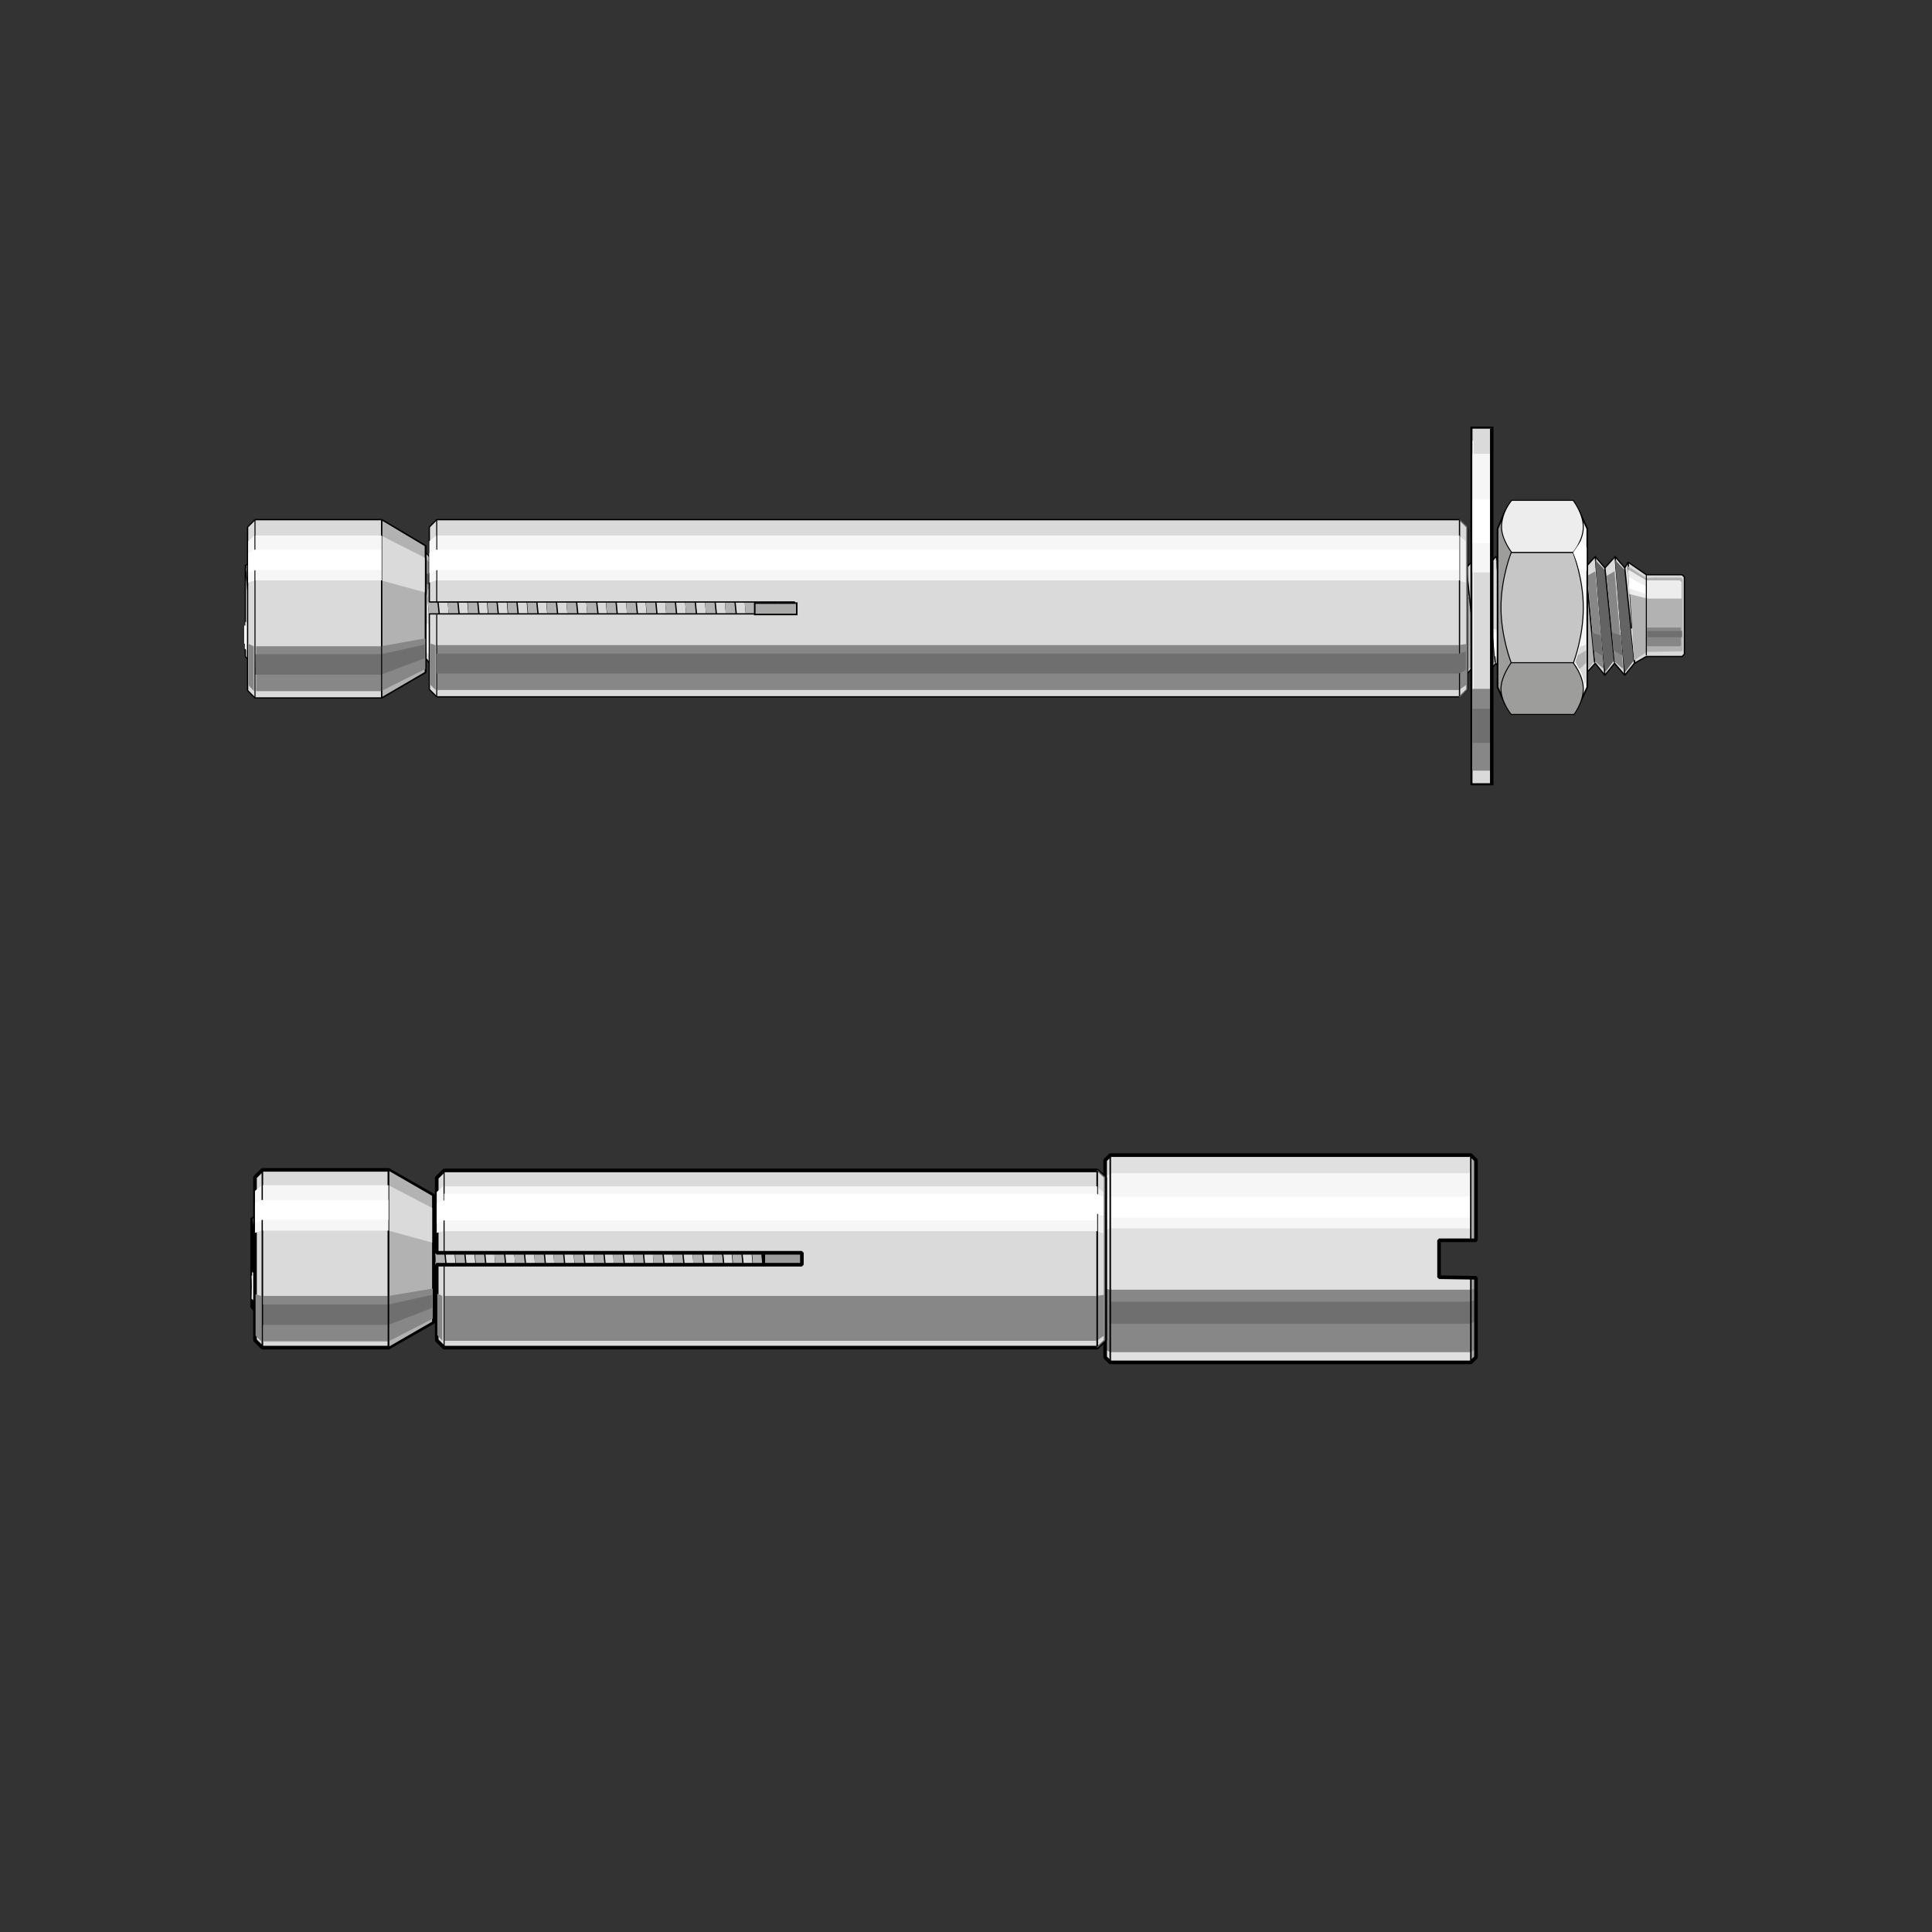 <?xml version="1.0" encoding="utf-8"?>
<!-- Generator: Adobe Illustrator 27.3.1, SVG Export Plug-In . SVG Version: 6.00 Build 0)  -->
<svg version="1.1" id="Ebene_1" xmlns="http://www.w3.org/2000/svg" xmlns:xlink="http://www.w3.org/1999/xlink" x="0px" y="0px"
	 viewBox="0 0 340.2 340.2" style="enable-background:new 0 0 340.2 340.2;" xml:space="preserve">
<rect x="0" y="0" width="340.2" height="340.2" fill="#333333" stroke="none"/>
<style type="text/css">
	.st0{fill:#DADADA;stroke:#000000;stroke-width:0.228;stroke-linejoin:bevel;}
	.st1{fill:#B2B2B2;}
	.st2{fill:#878787;}
	.st3{fill:#575756;}
	.st4{fill:#FFFFFF;}
	.st5{fill:#B2B2B2;stroke:#000000;stroke-width:0.228;}
	.st6{fill:#F6F6F6;}
	.st7{fill:#EDEDED;}
	.st8{fill:#706F6F;}
	.st9{fill:#646363;}
	.st10{fill:none;stroke:#000000;stroke-width:0.182;}
	.st11{fill:#DADADA;stroke:#000000;stroke-width:0.365;}
	.st12{fill:none;stroke:#000000;stroke-width:0.456;}
	.st13{fill:#B2B2B2;stroke:#000000;stroke-width:0.228;stroke-linejoin:bevel;}
	.st14{fill:#DADADA;}
	.st15{fill:none;stroke:#646363;stroke-width:0.182;}
	.st16{fill:#DADADA;stroke:#646363;stroke-width:0.228;stroke-linejoin:bevel;}
	.st17{fill:#F0F0F0;}
	.st18{fill:#9D9D9C;stroke:#000000;stroke-width:0.29;}
	.st19{fill:#F6F6F6;stroke:#000000;stroke-width:0.29;}
	.st20{fill:#EDEDED;stroke:#000000;stroke-width:0.174;stroke-linejoin:bevel;}
	.st21{fill:#C6C6C6;stroke:#000000;stroke-width:0.174;stroke-linejoin:bevel;}
	.st22{fill:#9D9D9C;stroke:#000000;stroke-width:0.174;stroke-linejoin:bevel;}
	.st23{fill:#AAAAA9;stroke:#000000;stroke-width:0.274;stroke-linecap:round;}
	.st24{fill:#DADADA;stroke:#000000;stroke-width:0.639;stroke-linejoin:round;}
	.st25{fill:#DADADA;stroke:#000000;stroke-width:0.639;stroke-linejoin:bevel;}
	.st26{fill:none;stroke:#000000;stroke-width:0.274;}
	.st27{fill:#E0E0E0;}
	.st28{fill:#A8A8A7;}
	.st29{fill:none;stroke:#000000;stroke-width:0.639;stroke-linejoin:bevel;}
	.st30{fill:#9D9D9C;}
	.st31{fill:none;stroke:#000000;stroke-width:0.456;stroke-linecap:round;}
</style>
<g>
	<polyline class="st0" points="226.8,100 228.5,98 230.3,100 232,98 233.8,100 235.5,98 237.2,100 239,98 240.7,100 242.5,98 
		244.2,100 246,98 247.7,100 249.5,98 251.2,100 252.9,98 254.7,100 256.4,98 258.2,100 259.9,98 261.7,100 263.4,98 265.2,100 
		266.9,98 268.7,100 270.4,98 272.1,100 273.9,98 275.6,100 277.4,98 279.1,100 280.9,98 282.6,100 284.4,98 286.1,100 286.7,99 
		289.9,101.2 296.2,101.2 296.6,101.6 296.6,115.2 296.2,115.6 289.9,115.6 287.8,116.8 287.8,116.8 286.1,118.9 284.3,116.8 
		282.6,118.9 280.9,116.8 279,118.9 277.4,116.8 275.7,118.9 273.8,116.8 272.1,118.9 270.4,116.8 268.6,118.9 266.9,116.8 
		265.2,118.9 263.4,116.8 261.7,118.9 260,116.8 258.1,118.9 256.4,116.8 254.7,118.9 252.9,116.8 251.2,118.9 249.5,116.8 
		247.7,118.9 246,116.8 244.3,118.9 242.4,116.8 240.7,118.9 239.1,116.8 237.2,118.9 235.5,116.8 233.8,118.9 232,116.8 
		230.3,118.9 228.6,116.8 226.7,118.9 	"/>
	<polyline class="st1" points="226,110.6 226.6,116.6 226.9,118.3 228.4,116.3 226.8,100.4 	"/>
	<line class="st2" x1="227.3" y1="105.2" x2="226.9" y2="101"/>
	<line class="st3" x1="227.2" y1="104.5" x2="227.1" y2="103.1"/>
	<line class="st4" x1="226.5" y1="115.5" x2="226.2" y2="111.9"/>
	<line class="st5" x1="228.6" y1="116.7" x2="226.8" y2="100"/>
	<line class="st0" x1="230.3" y1="118.9" x2="228.6" y2="98"/>
	<polygon class="st6" points="229.4,111.1 227.9,110.7 228.4,115.5 229.9,116.7 229.4,111.1 	"/>
	<polygon class="st1" points="230.3,100.4 228.6,98.6 229.5,110.6 230.1,116.6 230.4,118.3 231.9,116.3 230.3,100.4 	"/>
	<polygon class="st2" points="229,104.9 230.8,105.2 230.3,101 228.6,99.3 229,104.9 	"/>
	<polygon class="st3" points="228.9,104 230.7,104.5 230.5,103.1 228.8,102 228.9,104 	"/>
	<polygon class="st4" points="229.6,111.9 228.1,111.4 228.3,114.5 229.9,115.5 229.6,111.9 	"/>
	<line class="st5" x1="232" y1="116.7" x2="230.3" y2="100"/>
	<line class="st0" x1="233.8" y1="118.9" x2="232.1" y2="98"/>
	<polygon class="st6" points="233,111.1 231.4,110.7 231.9,115.4 233.5,116.7 233,111.1 	"/>
	<polygon class="st1" points="233.8,100.4 232.1,98.6 233,110.6 233.6,116.6 233.9,118.3 235.4,116.3 233.8,100.4 	"/>
	<polygon class="st2" points="232.6,104.9 234.3,105.2 233.9,101 232.1,99.3 232.6,104.9 	"/>
	<polygon class="st3" points="232.5,104 234.2,104.5 234.1,103.1 232.3,102 232.5,104 	"/>
	<polygon class="st4" points="233.2,111.9 231.5,111.4 231.8,114.5 233.5,115.5 233.2,111.9 	"/>
	<line class="st5" x1="235.5" y1="116.7" x2="233.8" y2="100"/>
	<line class="st0" x1="237.3" y1="118.9" x2="235.6" y2="98"/>
	<polygon class="st6" points="236.4,111.1 234.9,110.7 235.4,115.5 236.9,116.7 236.4,111.1 	"/>
	<polygon class="st1" points="237.3,100.4 235.6,98.6 236.5,110.6 237.1,116.6 237.4,118.3 238.9,116.3 237.3,100.4 	"/>
	<polygon class="st2" points="236,104.9 237.8,105.2 237.3,101 235.6,99.3 236,104.9 	"/>
	<polygon class="st3" points="235.9,104 237.7,104.5 237.5,103.1 235.8,102 235.9,104 	"/>
	<polygon class="st4" points="236.6,111.9 235.1,111.4 235.3,114.5 236.9,115.5 236.6,111.9 	"/>
	<line class="st5" x1="239" y1="116.7" x2="237.3" y2="100"/>
	<line class="st0" x1="240.7" y1="118.9" x2="239" y2="98"/>
	<polygon class="st6" points="239.9,111.1 238.4,110.7 238.9,115.5 240.4,116.7 239.9,111.1 	"/>
	<polygon class="st1" points="240.7,100.4 239,98.6 240,110.6 240.6,116.6 240.8,118.3 242.3,116.3 240.7,100.4 	"/>
	<polygon class="st2" points="239.5,104.9 241.2,105.2 240.8,101 239,99.3 239.5,104.9 	"/>
	<polygon class="st3" points="239.4,104 241.2,104.5 241,103.1 239.2,102 239.4,104 	"/>
	<polygon class="st4" points="240.1,111.9 238.5,111.4 238.8,114.5 240.4,115.5 240.1,111.9 	"/>
	<line class="st5" x1="242.4" y1="116.7" x2="240.7" y2="100"/>
	<line class="st0" x1="244.2" y1="118.9" x2="242.5" y2="98"/>
	<polygon class="st6" points="243.4,111.1 241.9,110.7 242.4,115.5 243.9,116.7 243.4,111.1 	"/>
	<polygon class="st1" points="244.2,100.4 242.5,98.6 243.5,110.6 244.1,116.6 244.3,118.3 245.8,116.3 244.2,100.4 	"/>
	<polygon class="st2" points="243,104.9 244.7,105.2 244.3,101 242.5,99.3 243,104.9 	"/>
	<polygon class="st3" points="242.9,104 244.7,104.5 244.5,103.1 242.7,102 242.9,104 	"/>
	<polygon class="st4" points="243.6,111.9 242,111.4 242.3,114.5 243.9,115.5 243.6,111.9 	"/>
	<line class="st5" x1="245.9" y1="116.7" x2="244.2" y2="100"/>
	<line class="st0" x1="247.7" y1="118.9" x2="246" y2="98"/>
	<polygon class="st6" points="246.9,111.1 245.4,110.7 245.9,115.5 247.4,116.7 246.9,111.1 	"/>
	<polygon class="st1" points="247.7,100.4 246,98.6 247,110.6 247.5,116.6 247.8,118.3 249.3,116.3 247.7,100.4 	"/>
	<polygon class="st2" points="246.5,104.9 248.2,105.2 247.8,101 246,99.3 246.5,104.9 	"/>
	<polygon class="st3" points="246.4,104 248.2,104.5 248,103.1 246.2,102 246.4,104 	"/>
	<polygon class="st4" points="247.1,111.9 245.5,111.4 245.8,114.5 247.4,115.5 247.1,111.9 	"/>
	<line class="st5" x1="249.4" y1="116.7" x2="247.7" y2="100"/>
	<line class="st0" x1="251.2" y1="118.9" x2="249.5" y2="98"/>
	<polygon class="st6" points="250.4,111.1 248.9,110.7 249.3,115.5 250.9,116.7 250.4,111.1 	"/>
	<polygon class="st1" points="251.2,100.4 249.5,98.6 250.4,110.6 251,116.6 251.3,118.3 252.8,116.3 251.2,100.4 	"/>
	<polygon class="st2" points="250,104.9 251.7,105.2 251.3,101 249.5,99.3 250,104.9 	"/>
	<polygon class="st3" points="249.9,104 251.6,104.5 251.5,103.1 249.7,102 249.9,104 	"/>
	<polygon class="st4" points="250.5,111.9 249,111.4 249.2,114.5 250.9,115.5 250.5,111.9 	"/>
	<line class="st5" x1="252.9" y1="116.7" x2="251.2" y2="100"/>
	<line class="st0" x1="254.7" y1="118.9" x2="253" y2="98"/>
	<polygon class="st6" points="253.9,111.1 252.4,110.7 252.8,115.5 254.4,116.7 253.9,111.1 	"/>
	<polygon class="st1" points="254.7,100.4 253,98.6 253.9,110.6 254.5,116.6 254.8,118.3 256.3,116.3 254.7,100.4 	"/>
	<polygon class="st2" points="253.5,104.9 255.2,105.2 254.8,101 253,99.3 253.5,104.9 	"/>
	<polygon class="st3" points="253.4,104 255.1,104.5 255,103.1 253.2,102 253.4,104 	"/>
	<polygon class="st4" points="254,111.9 252.5,111.4 252.7,114.5 254.4,115.5 254,111.9 	"/>
	<line class="st5" x1="256.4" y1="116.7" x2="254.7" y2="100"/>
	<line class="st0" x1="258.2" y1="118.9" x2="256.5" y2="98"/>
	<polygon class="st2" points="257.4,111.1 255.9,110.7 256.3,115.5 257.9,116.7 257.4,111.1 	"/>
	<polygon class="st1" points="258.2,100.4 256.5,98.6 257.4,110.6 258,116.6 258.3,118.3 259.8,116.3 258.2,100.4 	"/>
	<polygon class="st7" points="257,104.9 258.7,105.2 258.3,101 256.5,99.3 257,104.9 	"/>
	<polygon class="st4" points="256.9,104 258.6,104.5 258.5,103.1 256.7,102 256.9,104 	"/>
	<polygon class="st8" points="257.5,111.9 256,111.4 256.2,114.5 257.9,115.5 257.5,111.9 	"/>
	<line class="st5" x1="260" y1="116.8" x2="258.2" y2="100"/>
	<line class="st0" x1="261.7" y1="118.9" x2="259.9" y2="98"/>
	<polygon class="st2" points="260.8,111.1 259.3,110.7 259.8,115.5 261.3,116.7 260.8,111.1 	"/>
	<polygon class="st1" points="261.7,100.4 259.9,98.6 260.9,110.6 261.5,116.6 261.8,118.3 263.3,116.3 261.7,100.4 	"/>
	<polygon class="st7" points="260.4,104.9 262.2,105.2 261.7,101 260,99.3 260.4,104.9 	"/>
	<polygon class="st4" points="260.3,104 262.1,104.5 261.9,103.1 260.2,102 260.3,104 	"/>
	<polygon class="st8" points="261,111.9 259.4,111.4 259.7,114.5 261.3,115.5 261,111.9 	"/>
	<line class="st5" x1="263.3" y1="116.7" x2="261.7" y2="100"/>
	<line class="st0" x1="265.2" y1="118.9" x2="263.5" y2="98"/>
	<polygon class="st6" points="264.4,111.1 262.8,110.7 263.2,115.5 264.9,116.7 264.4,111.1 	"/>
	<polygon class="st1" points="265.2,100.4 263.5,98.6 264.4,110.6 265,116.6 265.3,118.3 266.8,116.3 265.2,100.4 	"/>
	<polygon class="st2" points="264,104.9 265.7,105.2 265.3,101 263.5,99.3 264,104.9 	"/>
	<polygon class="st3" points="263.9,104 265.6,104.5 265.5,103.1 263.7,102 263.9,104 	"/>
	<polygon class="st4" points="264.5,111.9 262.9,111.3 263.2,114.4 264.9,115.5 264.5,111.9 	"/>
	<line class="st5" x1="266.9" y1="116.7" x2="265.2" y2="100"/>
	<line class="st0" x1="268.6" y1="118.9" x2="266.9" y2="98"/>
	<polygon class="st6" points="267.8,111.1 266.3,110.7 266.7,115.5 268.3,116.7 267.8,111.1 	"/>
	<polygon class="st1" points="268.6,100.4 266.9,98.6 267.8,110.6 268.4,116.6 268.7,118.3 270.2,116.3 268.6,100.4 	"/>
	<polygon class="st2" points="267.4,104.9 269.1,105.2 268.7,101 266.9,99.3 267.4,104.9 	"/>
	<polygon class="st3" points="267.3,104 269,104.5 268.9,103.1 267.1,102 267.3,104 	"/>
	<polygon class="st4" points="268,111.9 266.4,111.4 266.7,114.5 268.3,115.5 268,111.9 	"/>
	<line class="st5" x1="270.4" y1="116.8" x2="268.6" y2="100"/>
	<line class="st0" x1="272.2" y1="118.9" x2="270.4" y2="98"/>
	<polygon class="st6" points="271.3,111.1 269.8,110.7 270.3,115.5 271.8,116.7 271.3,111.1 	"/>
	<polygon class="st1" points="272.2,100.4 270.4,98.6 271.4,110.6 272,116.6 272.3,118.3 273.8,116.3 272.2,100.4 	"/>
	<polygon class="st2" points="270.9,104.9 272.7,105.2 272.2,101 270.5,99.3 270.9,104.9 	"/>
	<polygon class="st3" points="270.8,104 272.6,104.5 272.4,103.1 270.7,102 270.8,104 	"/>
	<polygon class="st4" points="271.5,111.9 269.9,111.4 270.2,114.5 271.8,115.5 271.5,111.9 	"/>
	<line class="st5" x1="273.8" y1="116.7" x2="272.2" y2="100"/>
	<line class="st0" x1="275.7" y1="118.9" x2="273.9" y2="98"/>
	<polygon class="st6" points="274.8,111.1 273.3,110.7 273.8,115.5 275.3,116.7 274.8,111.1 	"/>
	<polygon class="st1" points="275.7,100.4 273.9,98.6 274.9,110.6 275.5,116.6 275.8,118.3 277.3,116.3 275.7,100.4 	"/>
	<polygon class="st2" points="274.4,104.9 276.2,105.2 275.7,101 274,99.3 274.4,104.9 	"/>
	<polygon class="st3" points="274.3,104 276.1,104.5 275.9,103.1 274.2,102 274.3,104 	"/>
	<polygon class="st4" points="275,111.9 273.4,111.4 273.7,114.5 275.3,115.5 275,111.9 	"/>
	<line class="st5" x1="277.3" y1="116.7" x2="275.7" y2="100"/>
	<line class="st0" x1="279.2" y1="118.9" x2="277.4" y2="98"/>
	<polygon class="st6" points="278.3,111.1 276.8,110.7 277.3,115.5 278.8,116.7 278.3,111.1 	"/>
	<polygon class="st1" points="279.2,100.4 277.4,98.6 278.4,110.6 279,116.6 279.3,118.3 280.8,116.3 279.2,100.4 	"/>
	<polygon class="st2" points="277.9,104.9 279.7,105.2 279.2,101 277.5,99.3 277.9,104.9 	"/>
	<polygon class="st3" points="277.8,104 279.6,104.5 279.4,103.1 277.7,102 277.8,104 	"/>
	<polygon class="st4" points="278.5,111.9 276.9,111.4 277.2,114.5 278.8,115.5 278.5,111.9 	"/>
	<line class="st5" x1="280.8" y1="116.7" x2="279.2" y2="100"/>
	<line class="st0" x1="282.6" y1="118.9" x2="280.9" y2="98"/>
	<polygon class="st9" points="282.6,100.4 280.9,98.6 281.8,110.6 282.4,116.6 282.7,118.3 284.2,116.3 282.6,100.4 	"/>
	<line class="st5" x1="284.3" y1="116.7" x2="282.6" y2="100"/>
	<polygon class="st2" points="284.9,104.9 286.6,105.2 286.2,101 284.4,99.3 284.9,104.9 	"/>
	<line class="st0" x1="286.1" y1="118.9" x2="284.4" y2="98"/>
	<polygon class="st2" points="284.3,100.6 282.9,101.4 284.3,116.5 285.8,117.8 284.3,100.6 	"/>
	<polygon class="st2" points="280.9,100.6 279.5,101.4 280.9,116.5 282.4,117.8 280.9,100.6 	"/>
	<polygon class="st9" points="286.1,100.4 284.4,98.6 285.3,110.6 285.9,116.6 286.2,118.3 287.7,116.3 286.1,100.4 	"/>
	<polygon class="st8" points="285.4,111.9 283.9,111.4 284.1,114.5 285.7,115.5 285.4,111.9 	"/>
	<polygon class="st8" points="281.9,111.9 280.3,111.4 280.6,114.5 282.2,115.5 281.9,111.9 	"/>
	<line class="st5" x1="287.8" y1="116.7" x2="286.1" y2="100"/>
	<line class="st0" x1="287.8" y1="116.7" x2="286.7" y2="99"/>
	<polygon class="st6" points="289.9,110.3 287.2,110.7 287.7,115.5 289.9,114.3 289.9,110.3 	"/>
	<polygon class="st1" points="296.1,114.7 296.3,114.5 296.3,102 296,101.7 291.2,101.7 289.9,101.8 286.7,99.7 287.4,110.6 
		287.7,116.3 289.4,115.2 289.9,114.8 296.1,114.7 	"/>
	<polygon class="st7" points="286.9,104.6 290.1,105.4 296.1,105.4 296.1,102.5 295.8,102.2 289.9,102.2 286.7,100.3 286.9,104.6 	
		"/>
	<polygon class="st4" points="286.9,103.6 289.9,104.6 289.9,103.3 286.8,101.6 286.9,103.6 	"/>
	<polygon class="st2" points="296,113.6 296,110.5 290,110.5 290,113.8 295.8,113.8 296,113.6 	"/>
	<polygon class="st8" points="296.2,111.1 290.1,111.1 290.1,112.2 296.2,112.2 296.2,111.1 	"/>
	<line class="st10" x1="289.9" y1="115.4" x2="289.9" y2="101.2"/>
	<polygon class="st11" points="259.1,75.3 262.8,75.3 262.8,138.1 259.1,138.1 259.1,75.3 	"/>
	<polygon class="st6" points="259.3,79.9 262.5,79.9 262.5,100.8 259.3,100.8 259.3,79.9 	"/>
	<polygon class="st4" points="259.3,87.9 262.5,87.9 262.5,95.6 259.3,95.6 259.3,87.9 	"/>
	<polygon class="st2" points="259.3,121.3 262.5,121.3 262.5,135.7 259.3,135.7 259.3,121.3 	"/>
	<polygon class="st8" points="259.3,124.8 262.5,124.8 262.5,130.8 259.3,130.8 259.3,124.8 	"/>
	<polygon class="st6" points="259.5,121.3 259.3,121.3 259.3,77.6 259.5,77.5 259.5,121.3 	"/>
	<line class="st12" x1="262.6" y1="75.5" x2="262.6" y2="138.1"/>
	<polygon class="st0" points="43.2,100.2 43.3,99.5 45,98.9 46.7,96.8 48.4,98.9 50.2,96.8 51.9,98.9 53.6,96.8 55.5,98.9 
		57.2,96.8 58.8,98.9 60.7,96.8 62.4,98.9 64.3,96.8 65.9,98.9 67.7,96.8 69.4,98.9 71.1,96.8 72.9,98.9 74.6,96.8 76.3,98.9 
		78.1,96.8 79.8,98.9 81.6,96.8 83.3,98.9 85.1,96.8 86.8,98.9 88.6,96.8 90.3,98.9 92.1,96.8 93.8,98.9 95.5,96.8 97.3,98.9 
		99,96.8 100.8,98.9 102.5,96.8 104.3,98.9 106,96.8 107.8,98.9 109.5,96.8 111.3,98.9 113,96.8 114.7,98.9 116.5,96.8 118.2,98.9 
		120,96.8 121.7,98.9 123.5,96.8 125.2,98.9 127,96.8 128.7,98.9 130.4,96.8 132.2,98.9 133.9,96.8 135.6,98.9 137.4,96.8 
		139.1,98.9 140.9,96.8 142.6,98.9 144.4,96.8 146.1,98.9 147.9,96.8 149.6,98.9 151.4,96.8 153.1,98.9 154.8,96.8 156.6,98.9 
		158.3,96.8 160.1,98.9 161.8,96.8 163.6,98.9 165.3,96.8 167.4,100 173.6,100 174,100.4 174,114 173.6,114.4 167.4,114.4 
		166.2,116.6 165.3,115.6 163.6,117.7 161.8,115.6 160.1,117.7 158.4,115.6 156.5,117.7 154.8,115.6 153.1,117.7 151.3,115.6 
		149.6,117.7 147.9,115.6 146.1,117.7 144.4,115.6 142.7,117.7 140.8,115.6 139.1,117.7 137.5,115.6 135.6,117.7 133.9,115.6 
		132.2,117.7 130.4,115.6 128.7,117.7 127,115.6 125.1,117.7 123.5,115.6 121.8,117.7 119.9,115.6 118.2,117.7 116.5,115.6 
		114.7,117.7 113,115.6 111.3,117.7 109.5,115.6 107.8,117.7 106.1,115.6 104.2,117.7 102.5,115.6 100.8,117.7 99,115.6 97.3,117.7 
		95.6,115.6 93.8,117.7 92.1,115.6 90.4,117.7 88.5,115.6 86.8,117.7 85.1,115.6 83.3,117.7 81.6,115.6 79.9,117.7 78.1,115.6 
		76.4,117.7 74.7,115.6 72.8,117.7 71.2,115.6 69.5,117.7 67.6,115.6 65.9,117.7 64.2,115.6 62.4,117.7 60.7,115.6 58.8,117.7 
		57.2,115.6 55.5,117.7 53.6,115.6 51.9,117.7 50.2,115.6 48.4,117.7 46.7,115.6 45,117.7 43.2,115.6 43.2,100.2 	"/>
	<line class="st0" x1="45" y1="117.7" x2="43.2" y2="99.5"/>
	<polygon class="st6" points="44.2,109.9 43.2,109.5 43.1,114.2 44.7,115.6 44.2,109.9 	"/>
	<polygon class="st1" points="45,99.2 43.4,99.8 44.3,109.4 44.8,115.4 45.1,117.1 46.6,115.1 45,99.2 	"/>
	<polygon class="st2" points="43.8,103.7 45.5,104 45.2,100.5 43.3,100.1 43.8,103.7 	"/>
	<polygon class="st3" points="43.7,102.8 45.4,103.3 45.3,101.9 43.5,100.8 43.7,102.8 	"/>
	<polygon class="st4" points="44.4,110.8 43,110.1 43,113.3 44.7,114.3 44.4,110.8 	"/>
	<line class="st5" x1="46.7" y1="115.5" x2="45" y2="98.9"/>
	<line class="st0" x1="48.5" y1="117.7" x2="46.6" y2="96.8"/>
	<polygon class="st6" points="47.7,109.9 46.2,109.6 46.6,114.3 48.2,115.6 47.7,109.9 	"/>
	<polygon class="st1" points="48.5,99.2 46.8,97.4 47.7,109.4 48.3,115.4 48.6,117.1 50.1,115.1 48.5,99.2 	"/>
	<polygon class="st2" points="47.3,103.7 49,104 48.6,99.8 46.8,98.1 47.3,103.7 	"/>
	<polygon class="st3" points="47.2,102.8 48.9,103.3 48.8,101.9 47,100.8 47.2,102.8 	"/>
	<polygon class="st4" points="47.8,110.8 46.3,110.2 46.5,113.3 48.2,114.3 47.8,110.8 	"/>
	<line class="st5" x1="50.2" y1="115.5" x2="48.5" y2="98.9"/>
	<line class="st0" x1="52" y1="117.7" x2="50.2" y2="96.8"/>
	<polygon class="st6" points="51.1,109.9 49.6,109.6 50.1,114.3 51.6,115.6 51.1,109.9 	"/>
	<polygon class="st1" points="51.9,99.2 50.2,97.4 51.2,109.4 51.8,115.4 52.1,117.1 53.6,115.1 51.9,99.2 	"/>
	<polygon class="st2" points="50.7,103.7 52.4,104 52,99.8 50.2,98.1 50.7,103.7 	"/>
	<polygon class="st3" points="50.6,102.8 52.4,103.3 52.2,101.9 50.5,100.8 50.6,102.8 	"/>
	<polygon class="st4" points="51.3,110.8 49.7,110.2 50,113.3 51.6,114.3 51.3,110.8 	"/>
	<line class="st5" x1="53.6" y1="115.5" x2="51.9" y2="98.9"/>
	<line class="st0" x1="55.5" y1="117.7" x2="53.7" y2="96.8"/>
	<polygon class="st6" points="54.6,109.9 53.1,109.6 53.6,114.3 55.1,115.6 54.6,109.9 	"/>
	<polygon class="st1" points="55.4,99.2 53.7,97.4 54.7,109.4 55.3,115.4 55.6,117.1 57.1,115.1 55.4,99.2 	"/>
	<polygon class="st2" points="54.2,103.7 55.9,104 55.5,99.8 53.7,98.1 54.2,103.7 	"/>
	<polygon class="st3" points="54.1,102.8 55.9,103.3 55.7,101.9 54,100.8 54.1,102.8 	"/>
	<polygon class="st4" points="54.8,110.8 53.2,110.2 53.5,113.3 55.1,114.3 54.8,110.8 	"/>
	<line class="st5" x1="57.1" y1="115.5" x2="55.4" y2="98.9"/>
	<line class="st0" x1="58.9" y1="117.7" x2="57.2" y2="96.8"/>
	<polygon class="st6" points="58.1,109.9 56.6,109.6 57,114.3 58.6,115.6 58.1,109.9 	"/>
	<polygon class="st1" points="58.9,99.2 57.2,97.4 58.1,109.4 58.7,115.4 59,117.1 60.5,115.1 58.9,99.2 	"/>
	<polygon class="st2" points="57.7,103.7 59.4,104 59,99.8 57.2,98.1 57.7,103.7 	"/>
	<polygon class="st3" points="57.6,102.8 59.3,103.3 59.2,101.9 57.4,100.8 57.6,102.8 	"/>
	<polygon class="st4" points="58.3,110.8 56.7,110.2 57,113.3 58.6,114.3 58.3,110.8 	"/>
	<line class="st5" x1="60.6" y1="115.5" x2="58.9" y2="98.9"/>
	<line class="st0" x1="62.4" y1="117.7" x2="60.7" y2="96.8"/>
	<polygon class="st6" points="61.6,109.9 60.1,109.6 60.5,114.3 62.1,115.6 61.6,109.9 	"/>
	<polygon class="st1" points="62.4,99.2 60.7,97.4 61.6,109.4 62.2,115.4 62.5,117.1 64,115.1 62.4,99.2 	"/>
	<polygon class="st2" points="61.2,103.7 62.9,104 62.5,99.8 60.7,98.1 61.2,103.7 	"/>
	<polygon class="st3" points="61.1,102.8 62.8,103.3 62.7,101.9 60.9,100.8 61.1,102.8 	"/>
	<polygon class="st4" points="61.8,110.8 60.2,110.2 60.5,113.3 62.1,114.3 61.8,110.8 	"/>
	<line class="st5" x1="64.2" y1="115.6" x2="62.4" y2="98.9"/>
	<line class="st0" x1="66" y1="117.7" x2="64.2" y2="96.8"/>
	<polygon class="st6" points="65.1,109.9 63.6,109.6 64.1,114.3 65.6,115.6 65.1,109.9 	"/>
	<polygon class="st1" points="65.9,99.2 64.2,97.4 65.2,109.4 65.8,115.4 66.1,117.1 67.6,115.1 65.9,99.2 	"/>
	<polygon class="st2" points="64.7,103.7 66.4,104 66,99.8 64.2,98.1 64.7,103.7 	"/>
	<polygon class="st3" points="64.6,102.8 66.4,103.3 66.2,101.9 64.5,100.8 64.6,102.8 	"/>
	<polygon class="st4" points="65.3,110.8 63.7,110.2 64,113.3 65.6,114.3 65.3,110.8 	"/>
	<line class="st5" x1="67.6" y1="115.5" x2="65.9" y2="98.9"/>
	<line class="st0" x1="69.4" y1="117.7" x2="67.7" y2="96.8"/>
	<polygon class="st6" points="68.6,109.9 67.1,109.6 67.5,114.3 69.1,115.6 68.6,109.9 	"/>
	<polygon class="st1" points="69.4,99.2 67.7,97.4 68.6,109.4 69.2,115.4 69.5,117.1 71,115.1 69.4,99.2 	"/>
	<polygon class="st2" points="68.2,103.7 69.9,104 69.5,99.8 67.7,98.1 68.2,103.7 	"/>
	<polygon class="st3" points="68.1,102.8 69.8,103.3 69.7,101.9 67.9,100.8 68.1,102.8 	"/>
	<polygon class="st4" points="68.8,110.8 67.2,110.2 67.5,113.3 69.1,114.3 68.8,110.8 	"/>
	<line class="st5" x1="71.1" y1="115.5" x2="69.4" y2="98.9"/>
	<line class="st0" x1="72.9" y1="117.7" x2="71.2" y2="96.8"/>
	<polygon class="st6" points="72.1,109.9 70.6,109.6 71,114.3 72.6,115.6 72.1,109.9 	"/>
	<polygon class="st1" points="72.9,99.2 71.2,97.4 72.1,109.4 72.7,115.4 73,117.1 74.5,115.1 72.9,99.2 	"/>
	<polygon class="st2" points="71.7,103.7 73.4,104 73,99.8 71.2,98.1 71.7,103.7 	"/>
	<polygon class="st3" points="71.6,102.8 73.3,103.3 73.2,101.9 71.4,100.8 71.6,102.8 	"/>
	<polygon class="st4" points="72.3,110.8 70.7,110.2 71,113.3 72.6,114.3 72.3,110.8 	"/>
	<line class="st5" x1="74.6" y1="115.5" x2="72.9" y2="98.9"/>
	<line class="st0" x1="76.4" y1="117.7" x2="74.7" y2="96.8"/>
	<polygon class="st6" points="75.5,109.9 74,109.6 74.5,114.3 76,115.6 75.5,109.9 	"/>
	<polygon class="st1" points="76.4,99.2 74.7,97.4 75.6,109.4 76.2,115.4 76.5,117.1 78,115.1 76.4,99.2 	"/>
	<polygon class="st2" points="75.1,103.7 76.9,104 76.4,99.8 74.7,98.1 75.1,103.7 	"/>
	<polygon class="st3" points="75,102.8 76.8,103.3 76.6,101.9 74.9,100.8 75,102.8 	"/>
	<polygon class="st4" points="75.7,110.8 74.2,110.2 74.4,113.3 76,114.3 75.7,110.8 	"/>
	<line class="st5" x1="78.1" y1="115.5" x2="76.4" y2="98.9"/>
	<line class="st0" x1="79.9" y1="117.7" x2="78.2" y2="96.8"/>
	<polygon class="st6" points="79,109.9 77.5,109.6 78,114.3 79.5,115.6 79,109.9 	"/>
	<polygon class="st1" points="79.9,99.2 78.2,97.4 79.1,109.4 79.7,115.4 80,117.1 81.5,115.1 79.9,99.2 	"/>
	<polygon class="st2" points="78.6,103.7 80.4,104 79.9,99.8 78.2,98.1 78.6,103.7 	"/>
	<polygon class="st3" points="78.5,102.8 80.3,103.3 80.1,101.9 78.4,100.8 78.5,102.8 	"/>
	<polygon class="st4" points="79.2,110.8 77.7,110.2 77.9,113.3 79.5,114.3 79.2,110.8 	"/>
	<line class="st5" x1="81.6" y1="115.5" x2="79.9" y2="98.9"/>
	<line class="st0" x1="83.4" y1="117.7" x2="81.6" y2="96.8"/>
	<polygon class="st6" points="82.5,109.9 81,109.6 81.5,114.3 83,115.6 82.5,109.9 	"/>
	<polygon class="st1" points="83.4,99.2 81.7,97.4 82.6,109.4 83.2,115.4 83.5,117.1 85,115.1 83.4,99.2 	"/>
	<polygon class="st2" points="82.1,103.7 83.9,104 83.4,99.8 81.7,98.1 82.1,103.7 	"/>
	<polygon class="st3" points="82,102.8 83.8,103.3 83.6,101.9 81.9,100.8 82,102.8 	"/>
	<polygon class="st4" points="82.7,110.8 81.2,110.2 81.4,113.3 83,114.3 82.7,110.8 	"/>
	<line class="st5" x1="85.1" y1="115.5" x2="83.4" y2="98.9"/>
	<line class="st0" x1="86.8" y1="117.7" x2="85.1" y2="96.8"/>
	<polygon class="st6" points="86,109.9 84.5,109.6 85,114.3 86.5,115.6 86,109.9 	"/>
	<polygon class="st1" points="86.8,99.2 85.1,97.4 86.1,109.4 86.6,115.4 86.9,117.1 88.4,115.1 86.8,99.2 	"/>
	<polygon class="st2" points="85.6,103.7 87.3,104 86.9,99.8 85.1,98.1 85.6,103.7 	"/>
	<polygon class="st3" points="85.5,102.8 87.3,103.3 87.1,101.9 85.3,100.8 85.5,102.8 	"/>
	<polygon class="st4" points="86.2,110.8 84.6,110.2 84.9,113.3 86.5,114.3 86.2,110.8 	"/>
	<line class="st5" x1="88.5" y1="115.5" x2="86.8" y2="98.9"/>
	<line class="st0" x1="90.3" y1="117.7" x2="88.6" y2="96.8"/>
	<polygon class="st6" points="89.5,109.9 88,109.6 88.5,114.3 90,115.6 89.5,109.9 	"/>
	<polygon class="st1" points="90.3,99.2 88.6,97.4 89.6,109.4 90.1,115.4 90.4,117.1 91.9,115.1 90.3,99.2 	"/>
	<polygon class="st2" points="89.1,103.7 90.8,104 90.4,99.8 88.6,98.1 89.1,103.7 	"/>
	<polygon class="st3" points="89,102.8 90.8,103.3 90.6,101.9 88.8,100.8 89,102.8 	"/>
	<polygon class="st4" points="89.7,110.8 88.1,110.2 88.4,113.3 90,114.3 89.7,110.8 	"/>
	<line class="st5" x1="92" y1="115.5" x2="90.3" y2="98.9"/>
	<line class="st0" x1="93.8" y1="117.7" x2="92.1" y2="96.8"/>
	<polygon class="st6" points="93,109.9 91.5,109.6 92,114.3 93.5,115.6 93,109.9 	"/>
	<polygon class="st1" points="93.8,99.2 92.1,97.4 93.1,109.4 93.6,115.4 93.9,117.1 95.4,115.1 93.8,99.2 	"/>
	<polygon class="st2" points="92.6,103.7 94.3,104 93.9,99.8 92.1,98.1 92.6,103.7 	"/>
	<polygon class="st3" points="92.5,102.8 94.3,103.3 94.1,101.9 92.3,100.8 92.5,102.8 	"/>
	<polygon class="st4" points="93.2,110.8 91.6,110.2 91.9,113.3 93.5,114.3 93.2,110.8 	"/>
	<line class="st5" x1="95.5" y1="115.5" x2="93.8" y2="98.9"/>
	<line class="st0" x1="97.3" y1="117.7" x2="95.5" y2="96.8"/>
	<polygon class="st6" points="96.4,109.9 94.9,109.6 95.4,114.3 96.9,115.6 96.4,109.9 	"/>
	<polygon class="st1" points="97.3,99.2 95.5,97.4 96.5,109.4 97.1,115.4 97.4,117.1 98.9,115.1 97.3,99.2 	"/>
	<polygon class="st2" points="96,103.7 97.8,104 97.3,99.8 95.6,98.1 96,103.7 	"/>
	<polygon class="st3" points="95.9,102.8 97.7,103.3 97.5,101.9 95.8,100.8 95.9,102.8 	"/>
	<polygon class="st4" points="96.6,110.8 95,110.2 95.3,113.3 96.9,114.3 96.6,110.8 	"/>
	<line class="st5" x1="98.9" y1="115.5" x2="97.3" y2="98.9"/>
	<line class="st0" x1="100.8" y1="117.7" x2="99.1" y2="96.8"/>
	<polygon class="st6" points="100,109.9 98.4,109.5 98.8,114.2 100.5,115.6 100,109.9 	"/>
	<polygon class="st1" points="100.8,99.2 99.1,97.4 100,109.4 100.6,115.4 100.9,117.1 102.4,115.1 100.8,99.2 	"/>
	<polygon class="st2" points="99.6,103.7 101.3,104 100.9,99.8 99.1,98.1 99.6,103.7 	"/>
	<polygon class="st3" points="99.5,102.8 101.2,103.3 101.1,101.9 99.3,100.8 99.5,102.8 	"/>
	<polygon class="st4" points="100.1,110.8 98.5,110.2 98.8,113.3 100.5,114.3 100.1,110.8 	"/>
	<line class="st5" x1="102.5" y1="115.5" x2="100.8" y2="98.9"/>
	<line class="st0" x1="104.3" y1="117.7" x2="102.6" y2="96.8"/>
	<polygon class="st6" points="103.5,109.9 101.9,109.6 102.4,114.3 104,115.6 103.5,109.9 	"/>
	<polygon class="st1" points="104.3,99.2 102.6,97.4 103.5,109.4 104.1,115.4 104.4,117.1 105.9,115.1 104.3,99.2 	"/>
	<polygon class="st2" points="103.1,103.7 104.8,104 104.4,99.8 102.6,98.1 103.1,103.7 	"/>
	<polygon class="st3" points="103,102.8 104.7,103.3 104.6,101.9 102.8,100.8 103,102.8 	"/>
	<polygon class="st4" points="103.6,110.8 102,110.2 102.3,113.3 104,114.3 103.6,110.8 	"/>
	<line class="st5" x1="106.1" y1="115.5" x2="104.3" y2="98.9"/>
	<line class="st0" x1="107.8" y1="117.7" x2="106" y2="96.8"/>
	<polygon class="st6" points="106.9,109.9 105.4,109.6 105.9,114.3 107.4,115.6 106.9,109.9 	"/>
	<polygon class="st1" points="107.8,99.2 106,97.4 107,109.4 107.6,115.4 107.9,117.1 109.4,115.1 107.8,99.2 	"/>
	<polygon class="st2" points="106.5,103.7 108.2,104 107.8,99.8 106,98.1 106.5,103.7 	"/>
	<polygon class="st3" points="106.4,102.8 108.2,103.3 108,101.9 106.3,100.8 106.4,102.8 	"/>
	<polygon class="st4" points="107.1,110.8 105.5,110.2 105.8,113.3 107.4,114.3 107.1,110.8 	"/>
	<line class="st5" x1="109.4" y1="115.5" x2="107.8" y2="98.9"/>
	<line class="st0" x1="111.3" y1="117.7" x2="109.6" y2="96.8"/>
	<polygon class="st6" points="110.5,109.9 108.9,109.5 109.3,114.2 111,115.6 110.5,109.9 	"/>
	<polygon class="st1" points="111.3,99.2 109.6,97.4 110.5,109.4 111.1,115.4 111.4,117.1 112.9,115.1 111.3,99.2 	"/>
	<polygon class="st2" points="110.1,103.7 111.8,104 111.4,99.8 109.6,98.1 110.1,103.7 	"/>
	<polygon class="st3" points="110,102.8 111.7,103.3 111.6,101.9 109.8,100.8 110,102.8 	"/>
	<polygon class="st4" points="110.6,110.8 109,110.2 109.3,113.3 111,114.3 110.6,110.8 	"/>
	<line class="st5" x1="113" y1="115.5" x2="111.3" y2="98.9"/>
	<line class="st0" x1="114.8" y1="117.7" x2="113" y2="96.8"/>
	<polygon class="st6" points="113.9,109.9 112.4,109.6 112.9,114.3 114.4,115.6 113.9,109.9 	"/>
	<polygon class="st1" points="114.8,99.2 113,97.4 114,109.4 114.6,115.4 114.9,117.1 116.4,115.1 114.8,99.2 	"/>
	<polygon class="st2" points="113.5,103.7 115.2,104 114.8,99.8 113,98.1 113.5,103.7 	"/>
	<polygon class="st3" points="113.4,102.8 115.2,103.3 115,101.9 113.3,100.8 113.4,102.8 	"/>
	<polygon class="st4" points="114.1,110.8 112.5,110.2 112.8,113.3 114.4,114.3 114.1,110.8 	"/>
	<line class="st5" x1="116.4" y1="115.5" x2="114.8" y2="98.9"/>
	<line class="st0" x1="118.2" y1="117.7" x2="116.5" y2="96.8"/>
	<polygon class="st6" points="117.4,109.9 115.9,109.6 116.3,114.3 117.9,115.6 117.4,109.9 	"/>
	<polygon class="st1" points="118.2,99.2 116.5,97.4 117.4,109.4 118,115.4 118.3,117.1 119.8,115.1 118.2,99.2 	"/>
	<polygon class="st2" points="117,103.7 118.7,104 118.3,99.8 116.5,98.1 117,103.7 	"/>
	<polygon class="st3" points="116.9,102.8 118.6,103.3 118.5,101.9 116.7,100.8 116.9,102.8 	"/>
	<polygon class="st4" points="117.6,110.8 116,110.2 116.3,113.3 117.9,114.3 117.6,110.8 	"/>
	<line class="st5" x1="119.9" y1="115.5" x2="118.2" y2="98.9"/>
	<line class="st0" x1="121.7" y1="117.7" x2="120" y2="96.8"/>
	<polygon class="st6" points="120.9,109.9 119.4,109.6 119.8,114.3 121.4,115.6 120.9,109.9 	"/>
	<polygon class="st1" points="121.7,99.2 120,97.4 120.9,109.4 121.5,115.4 121.8,117.1 123.3,115.1 121.7,99.2 	"/>
	<polygon class="st2" points="120.5,103.7 122.2,104 121.8,99.8 120,98.1 120.5,103.7 	"/>
	<polygon class="st3" points="120.4,102.8 122.1,103.3 122,101.9 120.2,100.8 120.4,102.8 	"/>
	<polygon class="st4" points="121.1,110.8 119.5,110.2 119.8,113.3 121.4,114.3 121.1,110.8 	"/>
	<line class="st5" x1="123.4" y1="115.5" x2="121.7" y2="98.9"/>
	<line class="st0" x1="125.2" y1="117.7" x2="123.5" y2="96.8"/>
	<polygon class="st6" points="124.4,109.9 122.9,109.6 123.3,114.3 124.9,115.6 124.4,109.9 	"/>
	<polygon class="st1" points="125.2,99.2 123.5,97.4 124.4,109.4 125,115.4 125.3,117.1 126.8,115.1 125.2,99.2 	"/>
	<polygon class="st2" points="124,103.7 125.7,104 125.3,99.8 123.5,98.1 124,103.7 	"/>
	<polygon class="st3" points="123.9,102.8 125.6,103.3 125.5,101.9 123.7,100.8 123.9,102.8 	"/>
	<polygon class="st4" points="124.6,110.8 123,110.2 123.3,113.3 124.9,114.3 124.6,110.8 	"/>
	<line class="st5" x1="126.9" y1="115.5" x2="125.2" y2="98.9"/>
	<line class="st0" x1="128.7" y1="117.7" x2="127" y2="96.8"/>
	<polygon class="st6" points="127.8,109.9 126.3,109.6 126.8,114.3 128.3,115.6 127.8,109.9 	"/>
	<polygon class="st1" points="128.7,99.2 127,97.4 127.9,109.4 128.5,115.4 128.8,117.1 130.3,115.1 128.7,99.2 	"/>
	<polygon class="st2" points="127.4,103.7 129.2,104 128.7,99.8 127,98.1 127.4,103.7 	"/>
	<polygon class="st3" points="127.3,102.8 129.1,103.3 128.9,101.9 127.2,100.8 127.3,102.8 	"/>
	<polygon class="st4" points="128,110.8 126.5,110.2 126.7,113.3 128.3,114.3 128,110.8 	"/>
	<line class="st5" x1="130.4" y1="115.5" x2="128.7" y2="98.9"/>
	<line class="st0" x1="132.2" y1="117.7" x2="130.5" y2="96.8"/>
	<polygon class="st6" points="131.3,109.9 129.8,109.6 130.3,114.3 131.8,115.6 131.3,109.9 	"/>
	<polygon class="st1" points="132.2,99.2 130.5,97.4 131.4,109.4 132,115.4 132.3,117.1 133.8,115.1 132.2,99.2 	"/>
	<polygon class="st2" points="130.9,103.7 132.7,104 132.2,99.8 130.5,98.1 130.9,103.7 	"/>
	<polygon class="st3" points="130.8,102.8 132.6,103.3 132.4,101.9 130.7,100.8 130.8,102.8 	"/>
	<polygon class="st4" points="131.5,110.8 130,110.2 130.2,113.3 131.8,114.3 131.5,110.8 	"/>
	<line class="st5" x1="133.9" y1="115.5" x2="132.2" y2="98.9"/>
	<line class="st0" x1="135.7" y1="117.7" x2="134" y2="96.8"/>
	<polygon class="st6" points="134.8,109.9 133.3,109.6 133.8,114.3 135.3,115.6 134.8,109.9 	"/>
	<polygon class="st1" points="135.7,99.2 134,97.4 134.9,109.4 135.5,115.4 135.8,117.1 137.3,115.1 135.7,99.2 	"/>
	<polygon class="st2" points="134.4,103.7 136.2,104 135.7,99.8 134,98.1 134.4,103.7 	"/>
	<polygon class="st3" points="134.3,102.8 136.1,103.3 135.9,101.9 134.2,100.8 134.3,102.8 	"/>
	<polygon class="st4" points="135,110.8 133.5,110.2 133.7,113.3 135.3,114.3 135,110.8 	"/>
	<line class="st5" x1="137.5" y1="115.6" x2="135.7" y2="98.9"/>
	<line class="st0" x1="139.1" y1="117.7" x2="137.4" y2="96.8"/>
	<polygon class="st6" points="138.3,109.9 136.8,109.6 137.3,114.3 138.8,115.6 138.3,109.9 	"/>
	<polygon class="st1" points="139.1,99.2 137.4,97.4 138.4,109.4 139,115.4 139.2,117.1 140.7,115.1 139.1,99.2 	"/>
	<polygon class="st2" points="137.9,103.7 139.6,104 139.2,99.8 137.4,98.1 137.9,103.7 	"/>
	<polygon class="st3" points="137.8,102.8 139.6,103.3 139.4,101.9 137.6,100.8 137.8,102.8 	"/>
	<polygon class="st4" points="138.5,110.8 136.9,110.2 137.2,113.3 138.8,114.3 138.5,110.8 	"/>
	<line class="st5" x1="140.8" y1="115.5" x2="139.1" y2="98.9"/>
	<line class="st0" x1="142.7" y1="117.7" x2="141" y2="96.8"/>
	<polygon class="st6" points="141.8,109.9 140.3,109.6 140.7,114.3 142.3,115.6 141.8,109.9 	"/>
	<polygon class="st1" points="142.7,99.2 141,97.4 141.9,109.4 142.5,115.4 142.8,117.1 144.3,115.1 142.7,99.2 	"/>
	<polygon class="st2" points="141.4,103.7 143.2,104 142.7,99.8 141,98.1 141.4,103.7 	"/>
	<polygon class="st3" points="141.3,102.8 143.1,103.3 142.9,101.9 141.2,100.8 141.3,102.8 	"/>
	<polygon class="st4" points="142,110.8 140.4,110.2 140.6,113.2 142.3,114.3 142,110.8 	"/>
	<line class="st5" x1="144.4" y1="115.5" x2="142.7" y2="98.9"/>
	<line class="st0" x1="146.1" y1="117.7" x2="144.4" y2="96.8"/>
	<polygon class="st6" points="145.3,109.9 143.8,109.6 144.2,114.3 145.8,115.6 145.3,109.9 	"/>
	<polygon class="st1" points="146.1,99.2 144.4,97.4 145.3,109.4 145.9,115.4 146.2,117.1 147.7,115.1 146.1,99.2 	"/>
	<polygon class="st2" points="144.9,103.7 146.6,104 146.2,99.8 144.4,98.1 144.9,103.7 	"/>
	<polygon class="st3" points="144.8,102.8 146.5,103.3 146.4,101.9 144.6,100.8 144.8,102.8 	"/>
	<polygon class="st4" points="145.5,110.8 143.9,110.2 144.1,113.3 145.8,114.3 145.5,110.8 	"/>
	<line class="st5" x1="147.9" y1="115.6" x2="146.1" y2="98.9"/>
	<line class="st0" x1="149.6" y1="117.7" x2="147.9" y2="96.8"/>
	<polygon class="st6" points="148.8,109.9 147.3,109.6 147.8,114.3 149.3,115.6 148.8,109.9 	"/>
	<polygon class="st1" points="149.6,99.2 147.9,97.4 148.9,109.4 149.4,115.4 149.7,117.1 151.2,115.1 149.6,99.2 	"/>
	<polygon class="st2" points="148.4,103.7 150.1,104 149.7,99.8 147.9,98.1 148.4,103.7 	"/>
	<polygon class="st3" points="148.3,102.8 150.1,103.3 149.9,101.9 148.1,100.8 148.3,102.8 	"/>
	<polygon class="st4" points="149,110.8 147.4,110.2 147.7,113.3 149.3,114.3 149,110.8 	"/>
	<line class="st5" x1="151.3" y1="115.5" x2="149.6" y2="98.9"/>
	<line class="st0" x1="153.1" y1="117.7" x2="151.4" y2="96.8"/>
	<polygon class="st6" points="152.3,109.9 150.8,109.6 151.3,114.3 152.8,115.6 152.3,109.9 	"/>
	<polygon class="st1" points="153.1,99.2 151.4,97.4 152.4,109.4 152.9,115.4 153.2,117.1 154.7,115.1 153.1,99.2 	"/>
	<polygon class="st2" points="151.9,103.7 153.6,104 153.2,99.8 151.4,98.1 151.9,103.7 	"/>
	<polygon class="st3" points="151.8,102.8 153.6,103.3 153.4,101.9 151.6,100.8 151.8,102.8 	"/>
	<polygon class="st4" points="152.5,110.8 150.9,110.2 151.2,113.3 152.8,114.3 152.5,110.8 	"/>
	<line class="st5" x1="154.8" y1="115.5" x2="153.1" y2="98.9"/>
	<line class="st0" x1="156.6" y1="117.7" x2="154.9" y2="96.8"/>
	<polygon class="st6" points="155.8,109.9 154.3,109.6 154.8,114.3 156.3,115.6 155.8,109.9 	"/>
	<polygon class="st1" points="156.6,99.2 154.9,97.4 155.9,109.4 156.4,115.4 156.7,117.1 158.2,115.1 156.6,99.2 	"/>
	<polygon class="st2" points="155.4,103.7 157.1,104 156.7,99.8 154.9,98.1 155.4,103.7 	"/>
	<polygon class="st3" points="155.3,102.8 157.1,103.3 156.9,101.9 155.1,100.8 155.3,102.8 	"/>
	<polygon class="st4" points="156,110.8 154.4,110.2 154.7,113.3 156.3,114.3 156,110.8 	"/>
	<line class="st5" x1="158.3" y1="115.5" x2="156.6" y2="98.9"/>
	<line class="st0" x1="160.1" y1="117.7" x2="158.3" y2="96.8"/>
	<polygon class="st6" points="159.2,109.9 157.7,109.6 158.2,114.3 159.7,115.6 159.2,109.9 	"/>
	<polygon class="st1" points="160.1,99.2 158.3,97.4 159.3,109.4 159.9,115.4 160.2,117.1 161.7,115.1 160.1,99.2 	"/>
	<polygon class="st2" points="158.8,103.7 160.6,104 160.1,99.8 158.4,98.1 158.8,103.7 	"/>
	<polygon class="st3" points="158.7,102.8 160.5,103.3 160.3,101.9 158.6,100.8 158.7,102.8 	"/>
	<polygon class="st4" points="159.4,110.8 157.8,110.2 158.1,113.3 159.7,114.3 159.4,110.8 	"/>
	<line class="st5" x1="161.7" y1="115.5" x2="160.1" y2="98.9"/>
	<line class="st0" x1="163.6" y1="117.7" x2="161.8" y2="96.8"/>
	<polygon class="st6" points="162.7,109.9 161.2,109.6 161.7,114.3 163.2,115.6 162.7,109.9 	"/>
	<polygon class="st1" points="163.6,99.2 161.8,97.4 162.8,109.4 163.4,115.4 163.7,117.1 165.2,115.1 163.6,99.2 	"/>
	<polygon class="st2" points="162.3,103.7 164.1,104 163.6,99.8 161.9,98.1 162.3,103.7 	"/>
	<polygon class="st3" points="162.2,102.8 164,103.3 163.8,101.9 162.1,100.8 162.2,102.8 	"/>
	<polygon class="st4" points="162.9,110.8 161.3,110.2 161.6,113.3 163.2,114.3 162.9,110.8 	"/>
	<line class="st5" x1="165.2" y1="115.5" x2="163.6" y2="98.9"/>
	<line class="st0" x1="166.2" y1="116.6" x2="165.3" y2="96.8"/>
	<polygon class="st6" points="165.9,109.7 164.7,109.6 165.2,114.3 166.1,114.8 165.9,109.7 	"/>
	<polygon class="st1" points="173.5,113.6 173.8,113.3 173.8,100.8 173.5,100.6 168.7,100.6 167.4,100.6 165.3,97.4 166.3,109.4 
		166.8,114.1 166.8,114.6 167.4,113.6 173.5,113.6 	"/>
	<polygon class="st2" points="166.2,103.7 167.6,104.2 173.5,104.2 173.5,101.3 173.3,101 167.4,101.1 165.7,98.1 166.2,103.7 	"/>
	<polygon class="st3" points="165.7,102.8 167.4,103.4 167.4,102.1 165.6,100.8 165.7,102.8 	"/>
	<polygon class="st4" points="165.9,110.5 164.8,110.2 165.1,113.3 166,113.8 165.9,110.5 	"/>
	<polygon class="st6" points="173.5,112.5 173.5,109.3 169.4,109.3 169.4,112.7 173.3,112.7 173.5,112.5 	"/>
	<polygon class="st4" points="173.5,109.9 169.6,109.9 169.6,111.1 173.5,111.1 173.5,109.9 	"/>
	<line class="st10" x1="167.4" y1="114.3" x2="167.4" y2="100"/>
	<polygon class="st0" points="75,118.4 67.2,122.9 44.9,122.9 43.6,121.6 43.6,92.8 44.9,91.5 67.2,91.5 75,96.1 75,118.4 	"/>
	<polygon class="st6" points="44.8,102.2 43.7,102.6 43.7,95.3 44.8,94.3 44.8,102.2 	"/>
	<polygon class="st2" points="44.7,113.8 43.8,113.4 43.8,120.7 44.7,121.7 44.7,113.8 	"/>
	<polygon class="st13" points="74.9,118.4 67.2,122.9 67.2,91.5 74.9,96.1 74.9,118.4 	"/>
	<polygon class="st2" points="74.9,117.8 74.9,112.4 67.1,113.8 45.1,113.8 45.1,121.7 67.1,121.7 74.9,117.8 	"/>
	<polygon class="st8" points="74.8,115.9 74.8,113.5 67.1,115.2 45,115.2 44.9,118.8 67.1,118.8 74.8,115.9 	"/>
	<line class="st10" x1="44.9" y1="91.5" x2="44.9" y2="122.9"/>
	<polygon class="st14" points="74.8,104.3 67.1,102.2 67.1,94.3 74.8,98.2 74.8,104.3 	"/>
	<line class="st10" x1="67.2" y1="91.5" x2="67.2" y2="122.8"/>
	<polygon class="st6" points="45,94.3 67.2,94.3 67.2,102.2 45,102.2 45,94.3 	"/>
	<polygon class="st4" points="67.1,100.4 45,100.4 43.7,100.9 43.7,97.4 44.8,96.8 67.1,96.8 67.1,100.4 	"/>
	<path class="st15" d="M76.9,91.7v14.5 M257,91.6v31.1 M76.9,108.3v14.4"/>
	<polygon class="st0" points="258.4,121.4 257,122.7 76.9,122.7 75.6,121.4 75.6,108.1 139.9,108.1 139.9,106 75.6,106 75.6,92.8 
		76.9,91.5 257,91.5 258.4,92.9 258.4,121.4 	"/>
	<polygon class="st16" points="258.3,121.4 257,122.7 257,91.5 258.3,92.8 258.3,121.4 	"/>
	<polygon class="st2" points="258.2,120.6 258.2,113.4 256.9,113.6 77,113.6 77,121.5 256.9,121.5 258.2,120.6 	"/>
	<polygon class="st17" points="258.1,102.6 256.9,102.2 256.9,94.3 258.1,95.3 258.1,102.6 	"/>
	<line class="st10" x1="257" y1="91.5" x2="257" y2="122.6"/>
	<polygon class="st6" points="76.9,94.3 257,94.3 257,102.2 76.9,102.2 76.9,94.3 	"/>
	<path class="st10" d="M76.9,91.5V106 M76.9,108.2v14.4"/>
	<polygon class="st6" points="76.8,102.2 75.6,102.6 75.6,95.3 76.8,94.3 76.8,102.2 	"/>
	<polygon class="st4" points="256.9,100.4 76.9,100.4 75.6,100.9 75.6,97.4 76.8,96.8 256.9,96.8 256.9,100.4 	"/>
	<polygon class="st2" points="76.7,113.6 75.7,113.3 75.7,120.5 76.7,121.5 76.7,113.6 	"/>
	<polygon class="st8" points="258.1,118 258.1,114.7 256.9,115.1 76.9,115.1 76.9,118.6 256.9,118.6 258.1,118 	"/>
	<polygon class="st18" points="267.8,93.8 267.7,120 265,123.9 263.7,121 263.7,93.1 265,90.1 267.8,93.8 	"/>
	<polygon class="st19" points="275.3,93.8 275.4,119.9 278.2,123.8 279.5,121 279.5,93.1 278.1,90.1 275.3,93.8 	"/>
	<path class="st20" d="M277,97.3c0,0,1.8-2.1,1.8-4.5c0-2.4-1.8-4.7-1.8-4.7h-10.8c0,0-1.8,2-1.8,4.7c0,2.2,1.8,4.5,1.8,4.5H277
		L277,97.3z"/>
	<path class="st21" d="M277.1,116.6c0,0,1.7-4.4,1.7-9.6c0-5.2-1.8-9.7-1.8-9.7h-10.9c0,0-1.8,4.5-1.8,9.7c0,5.1,1.8,9.7,1.8,9.7
		H277.1L277.1,116.6z"/>
	<path class="st22" d="M277.1,125.9c0,0,1.7-2.2,1.7-4.6c0-2.4-1.8-4.6-1.8-4.6h-10.9c0,0-1.8,2.4-1.8,4.6c0,2.3,1.8,4.5,1.8,4.5
		H277.1L277.1,125.9z"/>
	<path class="st4" d="M277,97.3c0,0,0.6,1.3,1,2.8c0,0,1.4,0.4,1.4,0.4v-4.1c0,0-1-1-1.1-1C277.7,96.3,277,97.3,277,97.3L277,97.3z"
		/>
	<path class="st14" d="M277.4,116.6c0,0,0.6-2,0.8-2.7c0,0,1.1-0.4,1.1-0.4v6.5c0,0-0.3,0.6-0.3,0.5
		C279,118.9,277.4,116.6,277.4,116.6L277.4,116.6z"/>
	<path class="st1" d="M277.4,116.6c0,0,0.2-0.5,0.4-1.2c0,0,1.5-0.9,1.5-0.9v2.2c0,0-1.2,1.2-1.2,1.1
		C277.6,116.9,277.4,116.6,277.4,116.6L277.4,116.6z"/>
	<polygon class="st23" points="132.9,106.2 140.3,106.2 140.3,108.2 132.9,108.2 132.9,106.2 	"/>
	<polygon class="st24" points="44.4,214.7 44.4,214.7 46.3,213.4 48,211.3 49.6,213.4 51.5,211.3 53.2,213.4 54.9,211.3 56.7,213.4 
		58.4,211.3 60.1,213.4 62,211.3 63.7,213.4 65.5,211.3 67.1,213.4 68.9,211.3 70.6,213.4 72.4,211.3 74.1,213.4 75.9,211.3 
		77.6,213.4 79.4,211.3 81.1,213.4 82.9,211.3 84.6,213.4 86.3,211.3 88.1,213.4 89.8,211.3 91.6,213.4 93.3,211.3 95.1,213.4 
		96.8,211.3 98.6,213.4 100.3,211.3 102,213.4 103.8,211.3 105.5,213.4 107.3,211.3 109,213.4 110.8,211.3 112.5,213.4 114.3,211.3 
		116,213.4 117.8,211.3 119.5,213.4 121.2,211.3 123,213.4 124.7,211.3 126.4,213.4 128.2,211.3 129.9,213.4 131.7,211.3 
		133.4,213.4 135.2,211.3 136.9,213.4 138.7,211.3 140.4,213.4 142.2,211.3 143.9,213.4 145.6,211.3 147.4,213.4 149.1,211.3 
		150.9,213.4 152.6,211.3 154.4,213.4 156.1,211.3 157.9,213.4 159.6,211.3 161.3,213.4 163.1,211.3 164.8,213.4 166.6,211.3 
		168.7,214.5 174.9,214.5 175.3,214.9 175.3,228.5 174.9,228.9 168.7,228.9 167.4,231.1 166.6,230.1 164.9,232.2 163,230.1 
		161.3,232.2 159.6,230.1 157.8,232.2 156.1,230.1 154.4,232.2 152.6,230.1 150.9,232.2 149.2,230.1 147.3,232.2 145.6,230.1 
		143.9,232.2 142.1,230.1 140.4,232.2 138.7,230.1 136.9,232.2 135.2,230.1 133.5,232.2 131.6,230.1 129.9,232.2 128.3,230.1 
		126.4,232.2 124.7,230.1 123,232.2 121.2,230.1 119.5,232.2 117.8,230.1 115.9,232.2 114.3,230.1 112.6,232.2 110.7,230.1 
		109,232.2 107.3,230.1 105.5,232.2 103.8,230.1 102.1,232.2 100.3,230.1 98.6,232.2 96.9,230.1 95,232.2 93.3,230.1 91.6,232.2 
		89.8,230.1 88.1,232.2 86.4,230.1 84.6,232.2 82.9,230.1 81.2,232.2 79.3,230.1 77.6,232.2 76,230.1 74.1,232.2 72.4,230.1 
		70.7,232.2 68.9,230.1 67.2,232.2 65.5,230.1 63.6,232.2 62,230.1 60.1,232.2 58.4,230.1 56.7,232.2 54.9,230.1 53.2,232.2 
		51.5,230.1 49.6,232.2 48,230.1 46.3,232.2 44.4,230.1 44.4,214.7 	"/>
	<line class="st0" x1="46.3" y1="232.2" x2="44.5" y2="214.6"/>
	<polygon class="st6" points="45.5,224.4 44.4,224 44.3,228.7 46,230 45.5,224.4 	"/>
	<polygon class="st1" points="46.3,213.7 44.5,214.6 45.5,223.9 46.1,229.9 46.4,231.6 47.9,229.6 46.3,213.7 	"/>
	<polygon class="st2" points="45.1,218.2 46.8,218.5 46.4,215 44.5,214.6 45.1,218.2 	"/>
	<polygon class="st3" points="45,217.3 46.7,217.8 46.6,216.4 44.8,215.3 45,217.3 	"/>
	<polygon class="st4" points="45.6,225.2 44.3,224.6 44.4,227.8 46,228.8 45.6,225.2 	"/>
	<line class="st5" x1="48" y1="230" x2="46.3" y2="213.4"/>
	<line class="st0" x1="49.7" y1="232.2" x2="47.9" y2="211.3"/>
	<polygon class="st6" points="48.9,224.4 47.4,224 47.9,228.8 49.4,230 48.9,224.4 	"/>
	<polygon class="st1" points="49.8,213.7 48,211.9 49,223.9 49.6,229.9 49.9,231.6 51.4,229.6 49.8,213.7 	"/>
	<polygon class="st2" points="48.5,218.2 50.2,218.5 49.8,214.3 48,212.6 48.5,218.2 	"/>
	<polygon class="st3" points="48.4,217.3 50.2,217.8 50,216.4 48.3,215.3 48.4,217.3 	"/>
	<polygon class="st4" points="49.1,225.2 47.5,224.7 47.8,227.8 49.4,228.8 49.1,225.2 	"/>
	<line class="st5" x1="51.4" y1="230" x2="49.8" y2="213.4"/>
	<line class="st0" x1="53.2" y1="232.2" x2="51.5" y2="211.3"/>
	<polygon class="st6" points="52.4,224.4 50.9,224 51.3,228.8 52.9,230 52.4,224.4 	"/>
	<polygon class="st1" points="53.2,213.7 51.5,211.9 52.4,223.9 53,229.9 53.3,231.6 54.8,229.6 53.2,213.7 	"/>
	<polygon class="st2" points="52,218.2 53.7,218.5 53.3,214.3 51.5,212.6 52,218.2 	"/>
	<polygon class="st3" points="51.9,217.3 53.6,217.8 53.5,216.4 51.7,215.3 51.9,217.3 	"/>
	<polygon class="st4" points="52.6,225.2 51,224.7 51.3,227.8 52.9,228.8 52.6,225.2 	"/>
	<line class="st5" x1="54.9" y1="230" x2="53.2" y2="213.4"/>
	<line class="st0" x1="56.7" y1="232.2" x2="55" y2="211.3"/>
	<polygon class="st6" points="55.9,224.4 54.4,224 54.8,228.8 56.4,230 55.9,224.4 	"/>
	<polygon class="st1" points="56.7,213.7 55,211.9 55.9,223.9 56.5,229.9 56.8,231.6 58.3,229.6 56.7,213.7 	"/>
	<polygon class="st2" points="55.5,218.2 57.2,218.5 56.8,214.3 55,212.6 55.5,218.2 	"/>
	<polygon class="st3" points="55.4,217.3 57.1,217.8 57,216.4 55.2,215.3 55.4,217.3 	"/>
	<polygon class="st4" points="56.1,225.2 54.5,224.7 54.8,227.8 56.4,228.8 56.1,225.2 	"/>
	<line class="st5" x1="58.4" y1="230" x2="56.7" y2="213.4"/>
	<line class="st0" x1="60.2" y1="232.2" x2="58.5" y2="211.3"/>
	<polygon class="st6" points="59.3,224.4 57.8,224 58.3,228.8 59.8,230 59.3,224.4 	"/>
	<polygon class="st1" points="60.2,213.7 58.5,211.9 59.4,223.9 60,229.9 60.3,231.6 61.8,229.6 60.2,213.7 	"/>
	<polygon class="st2" points="58.9,218.2 60.7,218.5 60.2,214.3 58.5,212.6 58.9,218.2 	"/>
	<polygon class="st3" points="58.8,217.3 60.6,217.8 60.4,216.4 58.7,215.3 58.8,217.3 	"/>
	<polygon class="st4" points="59.5,225.2 58,224.7 58.2,227.8 59.8,228.8 59.5,225.2 	"/>
	<line class="st5" x1="61.9" y1="230" x2="60.2" y2="213.4"/>
	<line class="st0" x1="63.7" y1="232.2" x2="62" y2="211.3"/>
	<polygon class="st6" points="62.8,224.4 61.3,224 61.8,228.8 63.3,230 62.8,224.4 	"/>
	<polygon class="st1" points="63.7,213.7 62,211.9 62.9,223.9 63.5,229.9 63.8,231.6 65.3,229.6 63.7,213.7 	"/>
	<polygon class="st2" points="62.4,218.2 64.2,218.5 63.7,214.3 62,212.6 62.4,218.2 	"/>
	<polygon class="st3" points="62.3,217.3 64.1,217.8 63.9,216.4 62.2,215.3 62.3,217.3 	"/>
	<polygon class="st4" points="63,225.2 61.5,224.7 61.7,227.8 63.3,228.8 63,225.2 	"/>
	<line class="st5" x1="65.5" y1="230.1" x2="63.7" y2="213.4"/>
	<line class="st0" x1="67.2" y1="232.2" x2="65.5" y2="211.3"/>
	<polygon class="st6" points="66.4,224.4 64.9,224 65.3,228.8 66.9,230 66.4,224.4 	"/>
	<polygon class="st1" points="67.2,213.7 65.5,211.9 66.4,223.9 67,229.9 67.3,231.6 68.8,229.6 67.2,213.7 	"/>
	<polygon class="st2" points="66,218.2 67.7,218.5 67.3,214.3 65.5,212.6 66,218.2 	"/>
	<polygon class="st3" points="65.9,217.3 67.6,217.8 67.5,216.4 65.7,215.3 65.9,217.3 	"/>
	<polygon class="st4" points="66.6,225.2 65,224.7 65.3,227.8 66.9,228.8 66.6,225.2 	"/>
	<line class="st5" x1="68.9" y1="230" x2="67.2" y2="213.4"/>
	<line class="st0" x1="70.7" y1="232.2" x2="69" y2="211.3"/>
	<polygon class="st6" points="69.8,224.4 68.3,224 68.8,228.8 70.3,230 69.8,224.4 	"/>
	<polygon class="st1" points="70.7,213.7 69,211.9 69.9,223.9 70.5,229.9 70.8,231.6 72.3,229.6 70.7,213.7 	"/>
	<polygon class="st2" points="69.4,218.2 71.2,218.5 70.7,214.3 69,212.6 69.4,218.2 	"/>
	<polygon class="st3" points="69.3,217.3 71.1,217.8 70.9,216.4 69.2,215.3 69.3,217.3 	"/>
	<polygon class="st4" points="70,225.2 68.5,224.7 68.7,227.8 70.3,228.8 70,225.2 	"/>
	<line class="st5" x1="72.4" y1="230" x2="70.7" y2="213.4"/>
	<line class="st0" x1="74.2" y1="232.2" x2="72.5" y2="211.3"/>
	<polygon class="st6" points="73.3,224.4 71.8,224 72.3,228.8 73.8,230 73.3,224.4 	"/>
	<polygon class="st1" points="74.2,213.7 72.5,211.9 73.4,223.9 74,229.9 74.3,231.6 75.8,229.6 74.2,213.7 	"/>
	<polygon class="st2" points="72.9,218.2 74.7,218.5 74.2,214.3 72.5,212.6 72.9,218.2 	"/>
	<polygon class="st3" points="72.8,217.3 74.6,217.8 74.4,216.4 72.7,215.3 72.8,217.3 	"/>
	<polygon class="st4" points="73.5,225.2 72,224.7 72.2,227.8 73.8,228.8 73.5,225.2 	"/>
	<line class="st5" x1="75.9" y1="230" x2="74.2" y2="213.4"/>
	<line class="st0" x1="77.6" y1="232.2" x2="75.9" y2="211.3"/>
	<polygon class="st6" points="76.8,224.4 75.3,224 75.8,228.8 77.3,230 76.8,224.4 	"/>
	<polygon class="st1" points="77.6,213.7 75.9,211.9 76.9,223.9 77.4,229.9 77.7,231.6 79.2,229.6 77.6,213.7 	"/>
	<polygon class="st2" points="76.4,218.2 78.1,218.5 77.7,214.3 75.9,212.6 76.4,218.2 	"/>
	<polygon class="st3" points="76.3,217.3 78.1,217.8 77.9,216.4 76.1,215.3 76.3,217.3 	"/>
	<polygon class="st4" points="77,225.2 75.4,224.7 75.7,227.8 77.3,228.8 77,225.2 	"/>
	<line class="st5" x1="79.3" y1="230" x2="77.6" y2="213.4"/>
	<line class="st0" x1="81.1" y1="232.2" x2="79.4" y2="211.3"/>
	<polygon class="st6" points="80.3,224.4 78.8,224 79.3,228.8 80.8,230 80.3,224.4 	"/>
	<polygon class="st1" points="81.1,213.7 79.4,211.9 80.4,223.9 80.9,229.9 81.2,231.6 82.7,229.6 81.1,213.7 	"/>
	<polygon class="st2" points="79.9,218.2 81.6,218.5 81.2,214.3 79.4,212.6 79.9,218.2 	"/>
	<polygon class="st3" points="79.8,217.3 81.6,217.8 81.4,216.4 79.6,215.3 79.8,217.3 	"/>
	<polygon class="st4" points="80.5,225.2 78.9,224.7 79.2,227.8 80.8,228.8 80.5,225.2 	"/>
	<line class="st5" x1="82.8" y1="230" x2="81.1" y2="213.4"/>
	<line class="st0" x1="84.6" y1="232.2" x2="82.9" y2="211.3"/>
	<polygon class="st6" points="83.8,224.4 82.3,224 82.8,228.8 84.3,230 83.8,224.4 	"/>
	<polygon class="st1" points="84.6,213.7 82.9,211.9 83.9,223.9 84.4,229.9 84.7,231.6 86.2,229.6 84.6,213.7 	"/>
	<polygon class="st2" points="83.4,218.2 85.1,218.5 84.7,214.3 82.9,212.6 83.4,218.2 	"/>
	<polygon class="st3" points="83.3,217.3 85.1,217.8 84.9,216.4 83.1,215.3 83.3,217.3 	"/>
	<polygon class="st4" points="84,225.2 82.4,224.7 82.7,227.8 84.3,228.8 84,225.2 	"/>
	<line class="st5" x1="86.3" y1="230" x2="84.6" y2="213.4"/>
	<line class="st0" x1="88.1" y1="232.2" x2="86.4" y2="211.3"/>
	<polygon class="st6" points="87.3,224.4 85.8,224 86.2,228.8 87.8,230 87.3,224.4 	"/>
	<polygon class="st1" points="88.1,213.7 86.4,211.9 87.3,223.9 87.9,229.9 88.2,231.6 89.7,229.6 88.1,213.7 	"/>
	<polygon class="st2" points="86.9,218.2 88.6,218.5 88.2,214.3 86.4,212.6 86.9,218.2 	"/>
	<polygon class="st3" points="86.8,217.3 88.5,217.8 88.4,216.4 86.6,215.3 86.8,217.3 	"/>
	<polygon class="st4" points="87.4,225.2 85.9,224.7 86.1,227.8 87.8,228.8 87.4,225.2 	"/>
	<line class="st5" x1="89.8" y1="230" x2="88.1" y2="213.4"/>
	<line class="st0" x1="91.6" y1="232.2" x2="89.9" y2="211.3"/>
	<polygon class="st6" points="90.8,224.4 89.3,224 89.7,228.8 91.3,230 90.8,224.4 	"/>
	<polygon class="st1" points="91.6,213.7 89.9,211.9 90.8,223.9 91.4,229.9 91.7,231.6 93.2,229.6 91.6,213.7 	"/>
	<polygon class="st2" points="90.4,218.2 92.1,218.5 91.7,214.3 89.9,212.6 90.4,218.2 	"/>
	<polygon class="st3" points="90.3,217.3 92,217.8 91.9,216.4 90.1,215.3 90.3,217.3 	"/>
	<polygon class="st4" points="90.9,225.2 89.4,224.7 89.6,227.8 91.3,228.8 90.9,225.2 	"/>
	<line class="st5" x1="93.3" y1="230" x2="91.6" y2="213.4"/>
	<line class="st0" x1="95.1" y1="232.2" x2="93.4" y2="211.3"/>
	<polygon class="st6" points="94.3,224.4 92.8,224 93.2,228.8 94.8,230 94.3,224.4 	"/>
	<polygon class="st1" points="95.1,213.7 93.4,211.9 94.3,223.9 94.9,229.9 95.2,231.6 96.7,229.6 95.1,213.7 	"/>
	<polygon class="st2" points="93.9,218.2 95.6,218.5 95.2,214.3 93.4,212.6 93.9,218.2 	"/>
	<polygon class="st3" points="93.8,217.3 95.5,217.8 95.4,216.4 93.6,215.3 93.8,217.3 	"/>
	<polygon class="st4" points="94.4,225.2 92.9,224.7 93.1,227.8 94.8,228.8 94.4,225.2 	"/>
	<line class="st5" x1="96.8" y1="230" x2="95.1" y2="213.4"/>
	<line class="st0" x1="98.5" y1="232.2" x2="96.8" y2="211.3"/>
	<polygon class="st6" points="97.7,224.4 96.2,224 96.6,228.8 98.2,230 97.7,224.4 	"/>
	<polygon class="st1" points="98.5,213.7 96.8,211.9 97.7,223.9 98.3,229.9 98.6,231.6 100.1,229.6 98.5,213.7 	"/>
	<polygon class="st2" points="97.3,218.2 99,218.5 98.6,214.3 96.8,212.6 97.3,218.2 	"/>
	<polygon class="st3" points="97.2,217.3 98.9,217.8 98.8,216.4 97,215.3 97.2,217.3 	"/>
	<polygon class="st4" points="97.9,225.2 96.3,224.7 96.6,227.8 98.2,228.8 97.9,225.2 	"/>
	<line class="st5" x1="100.2" y1="230" x2="98.5" y2="213.4"/>
	<line class="st0" x1="102.1" y1="232.2" x2="100.3" y2="211.3"/>
	<polygon class="st6" points="101.2,224.4 99.6,224 100.1,228.7 101.7,230 101.2,224.4 	"/>
	<polygon class="st1" points="102.1,213.7 100.3,211.9 101.3,223.9 101.9,229.9 102.2,231.6 103.7,229.6 102.1,213.7 	"/>
	<polygon class="st2" points="100.8,218.2 102.5,218.5 102.1,214.3 100.3,212.6 100.8,218.2 	"/>
	<polygon class="st3" points="100.7,217.3 102.5,217.8 102.3,216.4 100.6,215.3 100.7,217.3 	"/>
	<polygon class="st4" points="101.4,225.2 99.8,224.7 100,227.8 101.7,228.8 101.4,225.2 	"/>
	<line class="st5" x1="103.7" y1="230" x2="102.1" y2="213.4"/>
	<line class="st0" x1="105.6" y1="232.2" x2="103.8" y2="211.3"/>
	<polygon class="st6" points="104.7,224.4 103.2,224 103.6,228.8 105.2,230 104.7,224.4 	"/>
	<polygon class="st1" points="105.6,213.7 103.8,211.9 104.8,223.9 105.4,229.9 105.7,231.6 107.2,229.6 105.6,213.7 	"/>
	<polygon class="st2" points="104.3,218.2 106,218.5 105.6,214.3 103.8,212.6 104.3,218.2 	"/>
	<polygon class="st3" points="104.2,217.3 106,217.8 105.8,216.4 104.1,215.3 104.2,217.3 	"/>
	<polygon class="st4" points="104.9,225.2 103.3,224.7 103.6,227.8 105.2,228.8 104.9,225.2 	"/>
	<line class="st5" x1="107.3" y1="230" x2="105.6" y2="213.4"/>
	<line class="st0" x1="109" y1="232.2" x2="107.3" y2="211.3"/>
	<polygon class="st6" points="108.2,224.4 106.7,224 107.1,228.8 108.7,230 108.2,224.4 	"/>
	<polygon class="st1" points="109,213.7 107.3,211.9 108.2,223.9 108.8,229.9 109.1,231.6 110.6,229.6 109,213.7 	"/>
	<polygon class="st2" points="107.8,218.2 109.5,218.5 109.1,214.3 107.3,212.6 107.8,218.2 	"/>
	<polygon class="st3" points="107.7,217.3 109.4,217.8 109.3,216.4 107.5,215.3 107.7,217.3 	"/>
	<polygon class="st4" points="108.4,225.2 106.8,224.7 107.1,227.8 108.7,228.8 108.4,225.2 	"/>
	<line class="st5" x1="110.7" y1="230" x2="109" y2="213.4"/>
	<line class="st0" x1="112.6" y1="232.2" x2="110.8" y2="211.3"/>
	<polygon class="st6" points="111.7,224.4 110.1,224 110.6,228.7 112.2,230 111.7,224.4 	"/>
	<polygon class="st1" points="112.6,213.7 110.8,211.9 111.8,223.9 112.4,229.9 112.7,231.6 114.2,229.6 112.6,213.7 	"/>
	<polygon class="st2" points="111.3,218.2 113,218.5 112.6,214.3 110.8,212.6 111.3,218.2 	"/>
	<polygon class="st3" points="111.2,217.3 113,217.8 112.8,216.4 111.1,215.3 111.2,217.3 	"/>
	<polygon class="st4" points="111.9,225.2 110.3,224.7 110.5,227.8 112.2,228.8 111.9,225.2 	"/>
	<line class="st5" x1="114.2" y1="230" x2="112.6" y2="213.4"/>
	<line class="st0" x1="116" y1="232.2" x2="114.3" y2="211.3"/>
	<polygon class="st6" points="115.2,224.4 113.7,224 114.1,228.8 115.7,230 115.2,224.4 	"/>
	<polygon class="st1" points="116,213.7 114.3,211.9 115.2,223.9 115.8,229.9 116.1,231.6 117.6,229.6 116,213.7 	"/>
	<polygon class="st2" points="114.8,218.2 116.5,218.5 116.1,214.3 114.3,212.6 114.8,218.2 	"/>
	<polygon class="st3" points="114.7,217.3 116.4,217.8 116.3,216.4 114.5,215.3 114.7,217.3 	"/>
	<polygon class="st4" points="115.4,225.2 113.8,224.7 114.1,227.8 115.7,228.8 115.4,225.2 	"/>
	<line class="st5" x1="117.7" y1="230" x2="116" y2="213.4"/>
	<line class="st0" x1="119.5" y1="232.2" x2="117.8" y2="211.3"/>
	<polygon class="st6" points="118.6,224.4 117.1,224 117.6,228.8 119.1,230 118.6,224.4 	"/>
	<polygon class="st1" points="119.5,213.7 117.8,211.9 118.7,223.9 119.3,229.9 119.6,231.6 121.1,229.6 119.5,213.7 	"/>
	<polygon class="st2" points="118.2,218.2 120,218.5 119.5,214.3 117.8,212.6 118.2,218.2 	"/>
	<polygon class="st3" points="118.1,217.3 119.9,217.8 119.7,216.4 118,215.3 118.1,217.3 	"/>
	<polygon class="st4" points="118.8,225.2 117.3,224.7 117.5,227.8 119.1,228.8 118.8,225.2 	"/>
	<line class="st5" x1="121.2" y1="230" x2="119.5" y2="213.4"/>
	<line class="st0" x1="123" y1="232.2" x2="121.3" y2="211.3"/>
	<polygon class="st6" points="122.1,224.4 120.6,224 121.1,228.8 122.6,230 122.1,224.4 	"/>
	<polygon class="st1" points="123,213.7 121.3,211.9 122.2,223.9 122.8,229.9 123.1,231.6 124.6,229.6 123,213.7 	"/>
	<polygon class="st2" points="121.7,218.2 123.5,218.5 123,214.3 121.3,212.6 121.7,218.2 	"/>
	<polygon class="st3" points="121.6,217.3 123.4,217.8 123.2,216.4 121.5,215.3 121.6,217.3 	"/>
	<polygon class="st4" points="122.3,225.2 120.8,224.7 121,227.8 122.6,228.8 122.3,225.2 	"/>
	<line class="st5" x1="124.7" y1="230" x2="123" y2="213.4"/>
	<line class="st0" x1="126.5" y1="232.2" x2="124.8" y2="211.3"/>
	<polygon class="st6" points="125.6,224.4 124.1,224 124.6,228.8 126.1,230 125.6,224.4 	"/>
	<polygon class="st1" points="126.5,213.7 124.8,211.9 125.7,223.9 126.3,229.9 126.6,231.6 128.1,229.6 126.5,213.7 	"/>
	<polygon class="st2" points="125.2,218.2 127,218.5 126.5,214.3 124.8,212.6 125.2,218.2 	"/>
	<polygon class="st3" points="125.1,217.3 126.9,217.8 126.7,216.4 125,215.3 125.1,217.3 	"/>
	<polygon class="st4" points="125.8,225.2 124.3,224.7 124.5,227.8 126.1,228.8 125.8,225.2 	"/>
	<line class="st5" x1="128.2" y1="230" x2="126.5" y2="213.4"/>
	<line class="st0" x1="129.9" y1="232.2" x2="128.2" y2="211.3"/>
	<polygon class="st6" points="129.1,224.4 127.6,224 128.1,228.8 129.6,230 129.1,224.4 	"/>
	<polygon class="st1" points="129.9,213.7 128.2,211.9 129.2,223.9 129.8,229.9 130.1,231.6 131.6,229.6 129.9,213.7 	"/>
	<polygon class="st2" points="128.7,218.2 130.4,218.5 130,214.3 128.2,212.6 128.7,218.2 	"/>
	<polygon class="st3" points="128.6,217.3 130.4,217.8 130.2,216.4 128.4,215.3 128.6,217.3 	"/>
	<polygon class="st4" points="129.3,225.2 127.7,224.7 128,227.8 129.6,228.8 129.3,225.2 	"/>
	<line class="st5" x1="131.6" y1="230" x2="129.9" y2="213.4"/>
	<line class="st0" x1="133.4" y1="232.2" x2="131.7" y2="211.3"/>
	<polygon class="st6" points="132.6,224.4 131.1,224 131.6,228.8 133.1,230 132.6,224.4 	"/>
	<polygon class="st1" points="133.4,213.7 131.7,211.9 132.7,223.9 133.3,229.9 133.6,231.6 135,229.6 133.4,213.7 	"/>
	<polygon class="st2" points="132.2,218.2 133.9,218.5 133.5,214.3 131.7,212.6 132.2,218.2 	"/>
	<polygon class="st3" points="132.1,217.3 133.9,217.8 133.7,216.4 131.9,215.3 132.1,217.3 	"/>
	<polygon class="st4" points="132.8,225.2 131.2,224.7 131.5,227.8 133.1,228.8 132.8,225.2 	"/>
	<line class="st5" x1="135.1" y1="230" x2="133.4" y2="213.4"/>
	<line class="st0" x1="136.9" y1="232.2" x2="135.2" y2="211.3"/>
	<polygon class="st6" points="136.1,224.4 134.6,224 135.1,228.8 136.6,230 136.1,224.4 	"/>
	<polygon class="st1" points="136.9,213.7 135.2,211.9 136.2,223.9 136.8,229.9 137,231.6 138.5,229.6 136.9,213.7 	"/>
	<polygon class="st2" points="135.7,218.2 137.4,218.5 137,214.3 135.2,212.6 135.7,218.2 	"/>
	<polygon class="st3" points="135.6,217.3 137.4,217.8 137.2,216.4 135.4,215.3 135.6,217.3 	"/>
	<polygon class="st4" points="136.3,225.2 134.7,224.7 135,227.8 136.6,228.8 136.3,225.2 	"/>
	<line class="st5" x1="138.7" y1="230.1" x2="136.9" y2="213.4"/>
	<line class="st0" x1="140.4" y1="232.2" x2="138.7" y2="211.3"/>
	<polygon class="st6" points="139.6,224.4 138.1,224 138.5,228.8 140.1,230 139.6,224.4 	"/>
	<polygon class="st1" points="140.4,213.7 138.7,211.9 139.6,223.9 140.2,229.9 140.5,231.6 142,229.6 140.4,213.7 	"/>
	<polygon class="st2" points="139.2,218.2 140.9,218.5 140.5,214.3 138.7,212.6 139.2,218.2 	"/>
	<polygon class="st3" points="139.1,217.3 140.8,217.8 140.7,216.4 138.9,215.3 139.1,217.3 	"/>
	<polygon class="st4" points="139.8,225.2 138.2,224.7 138.4,227.8 140.1,228.8 139.8,225.2 	"/>
	<line class="st5" x1="142.1" y1="230" x2="140.4" y2="213.4"/>
	<line class="st0" x1="143.9" y1="232.2" x2="142.2" y2="211.3"/>
	<polygon class="st6" points="143.1,224.4 141.5,224 142,228.8 143.6,230 143.1,224.4 	"/>
	<polygon class="st1" points="143.9,213.7 142.2,211.9 143.2,223.9 143.8,229.9 144,231.6 145.5,229.6 143.9,213.7 	"/>
	<polygon class="st2" points="142.7,218.2 144.4,218.5 144,214.3 142.2,212.6 142.7,218.2 	"/>
	<polygon class="st3" points="142.6,217.3 144.4,217.8 144.2,216.4 142.4,215.3 142.6,217.3 	"/>
	<polygon class="st4" points="143.3,225.2 141.6,224.7 141.9,227.7 143.6,228.8 143.3,225.2 	"/>
	<line class="st5" x1="145.6" y1="230" x2="143.9" y2="213.4"/>
	<line class="st0" x1="147.4" y1="232.2" x2="145.6" y2="211.3"/>
	<polygon class="st6" points="146.5,224.4 145,224 145.5,228.8 147,230 146.5,224.4 	"/>
	<polygon class="st1" points="147.4,213.7 145.6,211.9 146.6,223.9 147.2,229.9 147.5,231.6 149,229.6 147.4,213.7 	"/>
	<polygon class="st2" points="146.1,218.2 147.9,218.5 147.4,214.3 145.7,212.6 146.1,218.2 	"/>
	<polygon class="st3" points="146,217.3 147.8,217.8 147.6,216.4 145.9,215.3 146,217.3 	"/>
	<polygon class="st4" points="146.7,225.2 145.1,224.7 145.4,227.8 147,228.8 146.7,225.2 	"/>
	<line class="st5" x1="149.2" y1="230.1" x2="147.4" y2="213.4"/>
	<line class="st0" x1="150.9" y1="232.2" x2="149.2" y2="211.3"/>
	<polygon class="st6" points="150.1,224.4 148.6,224 149,228.8 150.6,230 150.1,224.4 	"/>
	<polygon class="st1" points="150.9,213.7 149.2,211.9 150.1,223.9 150.7,229.9 151,231.6 152.5,229.6 150.9,213.7 	"/>
	<polygon class="st2" points="149.7,218.2 151.4,218.5 151,214.3 149.2,212.6 149.7,218.2 	"/>
	<polygon class="st3" points="149.6,217.3 151.3,217.8 151.2,216.4 149.4,215.3 149.6,217.3 	"/>
	<polygon class="st4" points="150.2,225.2 148.7,224.7 148.9,227.8 150.6,228.8 150.2,225.2 	"/>
	<line class="st5" x1="152.6" y1="230" x2="150.9" y2="213.4"/>
	<line class="st0" x1="154.4" y1="232.2" x2="152.7" y2="211.3"/>
	<polygon class="st6" points="153.6,224.4 152.1,224 152.5,228.8 154.1,230 153.6,224.4 	"/>
	<polygon class="st1" points="154.4,213.7 152.7,211.9 153.6,223.9 154.2,229.9 154.5,231.6 156,229.6 154.4,213.7 	"/>
	<polygon class="st2" points="153.2,218.2 154.9,218.5 154.5,214.3 152.7,212.6 153.2,218.2 	"/>
	<polygon class="st3" points="153.1,217.3 154.8,217.8 154.7,216.4 152.9,215.3 153.1,217.3 	"/>
	<polygon class="st4" points="153.7,225.2 152.2,224.7 152.4,227.8 154.1,228.8 153.7,225.2 	"/>
	<line class="st5" x1="156.1" y1="230" x2="154.4" y2="213.4"/>
	<line class="st0" x1="157.9" y1="232.2" x2="156.2" y2="211.3"/>
	<polygon class="st6" points="157.1,224.4 155.6,224 156,228.8 157.6,230 157.1,224.4 	"/>
	<polygon class="st1" points="157.9,213.7 156.2,211.9 157.1,223.9 157.7,229.9 158,231.6 159.5,229.6 157.9,213.7 	"/>
	<polygon class="st2" points="156.7,218.2 158.4,218.5 158,214.3 156.2,212.6 156.7,218.2 	"/>
	<polygon class="st3" points="156.6,217.3 158.3,217.8 158.2,216.4 156.4,215.3 156.6,217.3 	"/>
	<polygon class="st4" points="157.2,225.2 155.7,224.7 155.9,227.8 157.6,228.8 157.2,225.2 	"/>
	<line class="st5" x1="159.6" y1="230" x2="157.9" y2="213.4"/>
	<line class="st0" x1="161.3" y1="232.2" x2="159.6" y2="211.3"/>
	<polygon class="st6" points="160.5,224.4 159,224 159.4,228.8 161,230 160.5,224.4 	"/>
	<polygon class="st1" points="161.3,213.7 159.6,211.9 160.5,223.9 161.1,229.9 161.4,231.6 162.9,229.6 161.3,213.7 	"/>
	<polygon class="st2" points="160.1,218.2 161.8,218.5 161.4,214.3 159.6,212.6 160.1,218.2 	"/>
	<polygon class="st3" points="160,217.3 161.7,217.8 161.6,216.4 159.8,215.3 160,217.3 	"/>
	<polygon class="st4" points="160.7,225.2 159.1,224.7 159.4,227.8 161,228.8 160.7,225.2 	"/>
	<line class="st5" x1="163" y1="230" x2="161.3" y2="213.4"/>
	<line class="st0" x1="164.8" y1="232.2" x2="163.1" y2="211.3"/>
	<polygon class="st6" points="164,224.4 162.5,224 162.9,228.8 164.5,230 164,224.4 	"/>
	<polygon class="st1" points="164.8,213.7 163.1,211.9 164,223.9 164.6,229.9 164.9,231.6 166.4,229.6 164.8,213.7 	"/>
	<polygon class="st2" points="163.6,218.2 165.3,218.5 164.9,214.3 163.1,212.6 163.6,218.2 	"/>
	<polygon class="st3" points="163.5,217.3 165.2,217.8 165.1,216.4 163.3,215.3 163.5,217.3 	"/>
	<polygon class="st4" points="164.2,225.2 162.6,224.7 162.9,227.8 164.5,228.8 164.2,225.2 	"/>
	<line class="st5" x1="166.5" y1="230" x2="164.8" y2="213.4"/>
	<line class="st0" x1="167.4" y1="231.1" x2="166.6" y2="211.3"/>
	<polygon class="st6" points="167.1,224.1 166,224 166.4,228.8 167.4,229.3 167.1,224.1 	"/>
	<polygon class="st1" points="174.8,228.1 175.1,227.8 175,215.3 174.7,215.1 170,215.1 168.7,215.1 166.6,211.9 167.5,223.9 
		168.1,228.6 168.1,229.1 168.7,228.1 174.8,228.1 	"/>
	<polygon class="st2" points="167.4,218.2 168.9,218.7 174.8,218.7 174.8,215.8 174.5,215.5 168.7,215.6 167,212.6 167.4,218.2 	"/>
	<polygon class="st3" points="167,217.3 168.7,217.9 168.7,216.6 166.8,215.3 167,217.3 	"/>
	<polygon class="st4" points="167.2,225 166.1,224.7 166.4,227.8 167.3,228.3 167.2,225 	"/>
	<polygon class="st6" points="174.7,227 174.7,223.8 170.7,223.8 170.7,227.2 174.5,227.2 174.7,227 	"/>
	<polygon class="st4" points="174.8,224.4 170.9,224.4 170.9,225.6 174.8,225.6 174.8,224.4 	"/>
	<line class="st10" x1="168.7" y1="228.8" x2="168.7" y2="214.5"/>
	<polygon class="st25" points="76.3,232.8 68.4,237.3 46.2,237.3 44.9,236 44.9,207.3 46.2,206 68.4,206 76.3,210.5 76.3,232.8 	"/>
	<polygon class="st6" points="46.1,216.7 44.9,217.1 44.9,209.7 46.1,208.7 46.1,216.7 	"/>
	<polygon class="st2" points="46,228.2 45,227.9 45,235.2 46,236.2 46,228.2 	"/>
	<polygon class="st13" points="76.2,232.8 68.4,237.3 68.4,206 76.2,210.5 76.2,232.8 	"/>
	<polygon class="st2" points="76.2,232.2 76.2,226.9 68.4,228.2 46.4,228.2 46.4,236.2 68.4,236.2 76.2,232.2 	"/>
	<polygon class="st8" points="76.1,230.3 76.1,228 68.4,229.7 46.2,229.7 46.2,233.3 68.4,233.3 76.1,230.3 	"/>
	<line class="st26" x1="46.2" y1="206" x2="46.2" y2="237.3"/>
	<polygon class="st14" points="76.1,218.8 68.4,216.7 68.4,208.7 76.1,212.7 76.1,218.8 	"/>
	<line class="st26" x1="68.4" y1="206" x2="68.4" y2="237.2"/>
	<polygon class="st6" points="46.3,208.7 68.4,208.7 68.4,216.7 46.3,216.7 46.3,208.7 	"/>
	<polygon class="st4" points="68.4,214.8 46.2,214.8 44.9,215.4 44.9,211.9 46.1,211.3 68.4,211.3 68.4,214.8 	"/>
	<polygon class="st27" points="194.6,204.3 195.5,203.4 259,203.4 259.9,204.3 259.9,218.4 253.4,218.4 253.4,224.9 259.9,225 
		259.9,239 259,239.9 195.5,239.9 194.6,239 194.6,204.3 	"/>
	<polygon class="st6" points="259,216.3 195.5,216.3 194.5,216.6 194.5,207.3 195.5,206.6 259,206.6 259,216.3 	"/>
	<polygon class="st4" points="258.8,214.4 195.5,214.4 194.5,214.9 194.5,211.3 195.5,210.7 258.8,210.7 258.8,214.4 	"/>
	<line class="st26" x1="259" y1="203.4" x2="259" y2="218.3"/>
	<polygon class="st28" points="259.9,218.4 259.1,218.4 259.1,203.4 259.9,204.3 259.9,218.4 	"/>
	<polygon class="st28" points="259.9,224.9 259,224.9 259,240 259.9,239 259.9,224.9 	"/>
	<polygon class="st2" points="259.8,226.9 259.8,237.6 258.9,238.1 195.5,238.1 194.5,237.6 194.5,226.9 195.5,227.1 258.9,227.1 
		259.8,226.9 	"/>
	<polygon class="st8" points="259.8,228.9 259.8,232.7 258.8,233.1 195.5,233.1 195.5,229.2 258.8,229.2 259.8,228.9 	"/>
	<line class="st26" x1="259" y1="224.9" x2="259" y2="239.8"/>
	<polygon class="st29" points="194.6,204.3 195.5,203.4 259,203.4 259.9,204.3 259.9,218.4 253.4,218.4 253.4,224.9 259.9,225 
		259.9,239 259,239.9 195.5,239.9 194.6,239 194.6,204.3 	"/>
	<line class="st26" x1="195.5" y1="203.4" x2="195.5" y2="239.9"/>
	<polygon class="st30" points="134.7,220.7 141.1,220.7 141.1,222.7 134.7,222.7 134.7,220.7 	"/>
	<line class="st31" x1="134.5" y1="222.6" x2="134.5" y2="220.7"/>
	<path class="st15" d="M78.2,206.2v14.5 M193.2,206.1v31.1 M78.2,222.8v14.4"/>
	<polygon class="st25" points="194.6,236 193.2,237.3 78.2,237.3 76.9,236 76.9,222.7 141.2,222.7 141.2,220.6 76.9,220.6 
		76.9,207.4 78.2,206.1 193.2,206.1 194.6,207.4 194.6,236 	"/>
	<polygon class="st16" points="194.5,236 193.2,237.2 193.2,206.1 194.5,207.3 194.5,236 	"/>
	<polygon class="st2" points="194.4,235.2 194.4,228 193.1,228.2 78.3,228.2 78.3,236.1 193.1,236.1 194.4,235.2 	"/>
	<polygon class="st17" points="194.3,217.2 193.1,216.8 193.1,208.9 194.3,209.9 194.3,217.2 	"/>
	<line class="st26" x1="193.2" y1="206.1" x2="193.2" y2="237.1"/>
	<polygon class="st6" points="78.2,208.9 193.2,208.9 193.2,216.8 78.2,216.8 78.2,208.9 	"/>
	<path class="st10" d="M78.2,206.1v14.5 M78.2,222.8v14.4"/>
	<polygon class="st6" points="78,216.8 76.9,217.1 76.9,209.9 78,208.9 78,216.8 	"/>
	<polygon class="st4" points="193.1,214.9 78.2,214.9 76.9,215.4 76.9,212 78,211.4 193.1,211.4 193.1,214.9 	"/>
	<polygon class="st2" points="77.9,228.2 77,227.8 77,235.1 77.9,236.1 77.9,228.2 	"/>
	<polygon class="st4" points="194.3,210.8 194.3,214.1 193.1,213.7 78.2,213.7 78.2,210.2 193.1,210.2 194.3,210.8 	"/>
</g>
</svg>
